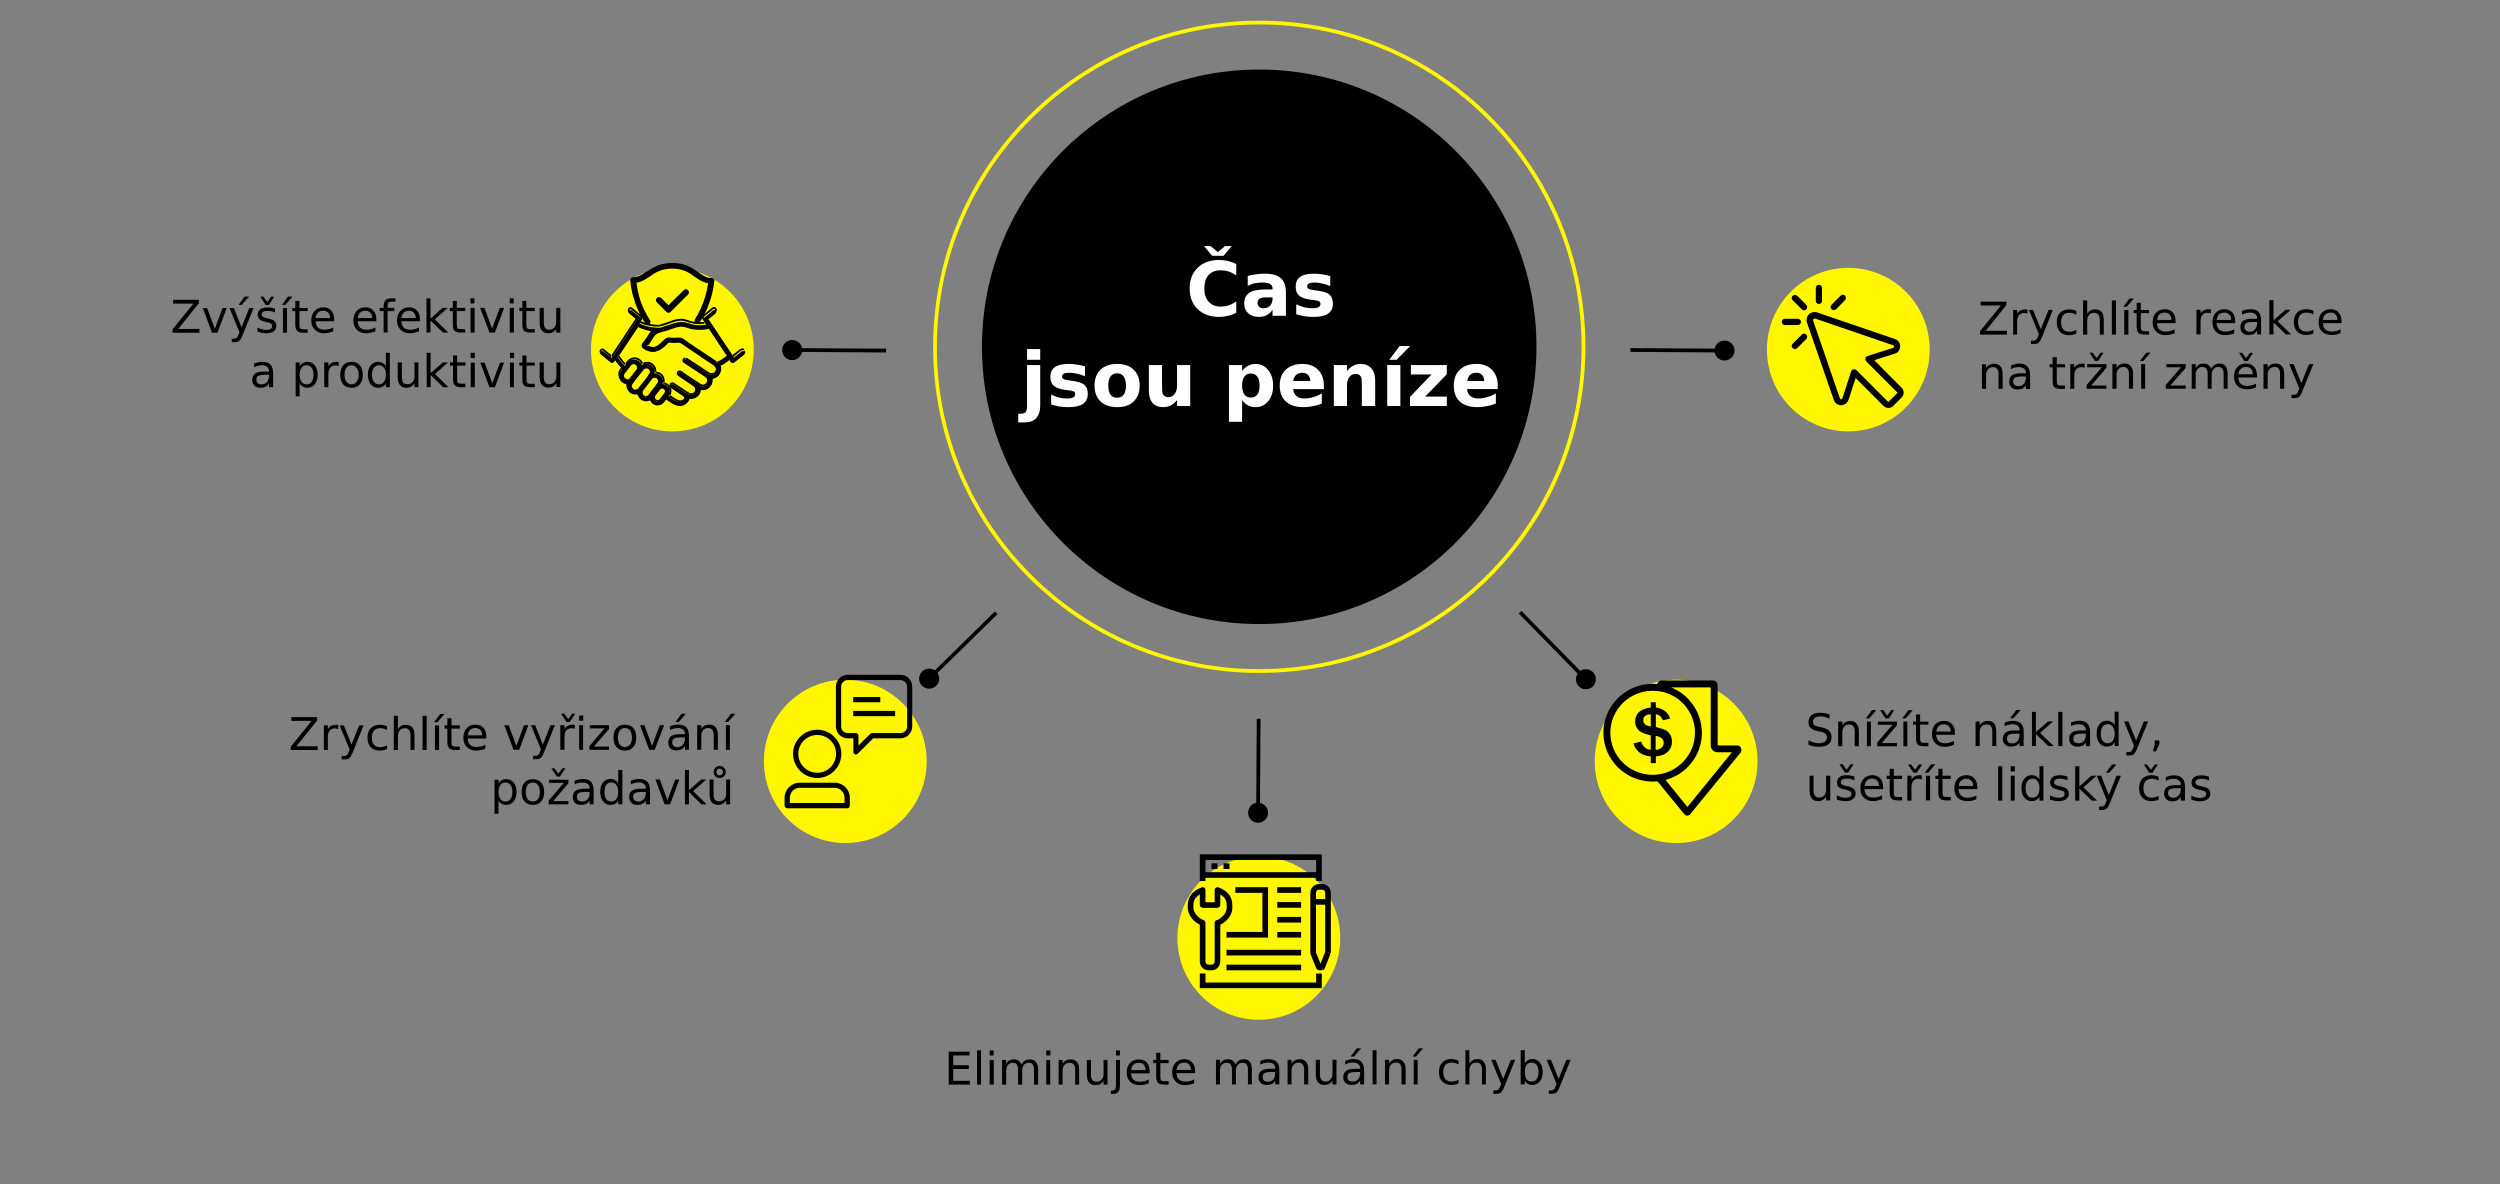 <svg version="1.2" xmlns="http://www.w3.org/2000/svg" viewBox="0 0 1330 630" width="1330" height="630"><rect x="0" y="0" width="1330" height="630" fill="#808080" stroke="none"/><defs><clipPath clipPathUnits="userSpaceOnUse" id="cp1"><path d="m669.94 358c-95.95 0-173.5-77.55-173.5-173.5 0-95.95 77.55-173.5 173.5-173.5 95.94 0 173.5 77.55 173.5 173.5 0 95.95-77.56 173.5-173.5 173.5z"/></clipPath></defs><style>.a{fill:#fff600}.b{fill:#fff}</style><g clip-path="url(#cp1)"><path class="a" d="m669.9 13c94.8 0 171.5 76.8 171.5 171.5h4c0-96.9-78.5-175.5-175.5-175.5zm-171.5 171.5c0-94.7 76.8-171.5 171.5-171.5v-4c-96.9 0-175.5 78.6-175.5 175.5zm171.5 171.5c-94.7 0-171.5-76.8-171.5-171.5h-4c0 96.9 78.6 175.5 175.5 175.5zm171.5-171.5c0 94.7-76.7 171.5-171.5 171.5v4c97 0 175.5-78.6 175.5-175.5z"/></g><path  d="m669.9 332c-81.5 0-147.5-65.9-147.5-147.5 0-81.6 66-147.5 147.5-147.5 81.6 0 147.5 65.9 147.5 147.5 0 81.6-65.9 147.5-147.5 147.5z"/><path  d="m471.4 185.5l-50-0.3v2l50 0.3zm-44.6 0.8c0-3-2.4-5.4-5.3-5.4-3 0-5.4 2.4-5.4 5.3 0 3 2.4 5.4 5.3 5.4 2.9 0 5.3-2.4 5.4-5.3z"/><path class="a" d="m357.7 229.5c-23.9 0-43.3-19.4-43.3-43.4 0-24.1 19.4-43.5 43.3-43.5 24 0 43.3 19.4 43.3 43.5 0 24-19.3 43.4-43.3 43.4z"/><path fill-rule="evenodd" d="m381.4 192.5q0 0-0.1-0.1l-0.6 0.9q0 0 0.1 0zm0.3 0.2q-0.2-0.1-0.4-0.3l-0.5 0.9q0.1 0.1 0.2 0.2zm4.9-3.5c-2.1 2-4.4 3-5.4 3.4l0.4 0.9c1.1-0.4 3.5-1.5 5.7-3.6zm3.9 1l-13.5-20.3-0.9 0.5 13.5 20.4zm-13.4-15.2q0 0 0.1 0l-0.3-1q0 0 0 0zm-0.1 0q0 0 0.1 0l-0.2-1q-0.1 0-0.1 0zm-4.6 0.5q2.4 0 4.6-0.5l-0.3-0.9q-2 0.4-4.3 0.4zm-6.8-1.1c2 0.8 4.4 1.1 6.8 1.1v-1c-2.3 0-4.6-0.3-6.5-1zm-3.1-0.6c0.9 0 1.9 0.2 3.1 0.6l0.3-1c-1.2-0.4-2.3-0.6-3.4-0.6zm-4.6 1c2-0.7 3.3-1 4.6-1v-1c-1.4 0-2.9 0.3-4.9 1zm-1.6 0.6q0.9-0.4 1.6-0.6l-0.3-0.9q-0.7 0.2-1.6 0.5zm0 0l-0.3-0.9h-0.1zm-4 1.2c1.3-0.3 2.7-0.8 4-1.2l-0.3-1c-1.3 0.5-2.7 0.9-3.9 1.3zm-0.4 0.1l0.4-0.1-0.3-1-0.4 0.1zm-3 1.3c0.8-0.7 1.8-0.9 3-1.3l-0.2-1c-1.2 0.4-2.4 0.7-3.4 1.5zm-1.9 2.5c0.7-1 1.3-2 1.9-2.5l-0.7-0.7c-0.7 0.6-1.4 1.7-2 2.7zm-0.7 1.1q0.3-0.5 0.7-1.1l-0.9-0.5q-0.3 0.5-0.7 1zm-1 1.5c0.3-0.4 0.6-0.8 1-1.5l-0.8-0.5c-0.4 0.6-0.7 1-1 1.4zm0 0l-0.8-0.6zm-0.9 1.2c0.4-0.6 0.6-0.9 0.9-1.2l-0.8-0.6c-0.3 0.3-0.5 0.7-0.9 1.2zm1.1-0.1q-0.7-0.3-1.3-0.6l-0.5 0.8q0.7 0.4 1.4 0.7zm1.8 0.4q-0.8 0-1.8-0.4l-0.4 1q1.1 0.4 2.2 0.4zm0.2 0q-0.1 0-0.2 0v1q0.1 0 0.3 0zm2.6-1c-1 0.7-1.9 1-2.6 1v1q1.5-0.1 3.1-1.1zm2.3-2c-0.9 0.9-1.6 1.5-2.3 2l0.6 0.8c0.7-0.5 1.5-1.2 2.4-2zm0.4-0.4q-0.2 0.2-0.4 0.4l0.7 0.7c0.1-0.2 0.3-0.3 0.4-0.5zm2-1.5c-0.9 0.4-1.5 1-2 1.5l0.8 0.7c0.4-0.5 0.9-1 1.5-1.2zm1.1-0.2q-0.6 0-1.1 0.2l0.3 0.9q0.4-0.1 0.8-0.1zm0.9 0.1c-0.2 0-0.6-0.1-0.9-0.1v1q0.4 0 0.8 0.1zm0 0l-0.1 1zm0.3 0q-0.2 0-0.3 0l-0.2 1q0.2 0 0.4 0zm1.5 0.1q-0.7 0-1.5-0.1l-0.1 1q0.8 0.1 1.6 0.1zm1.3-0.1q-0.6 0.1-1.3 0.1v1q0.7 0 1.4-0.1zm1 0c-0.5 0-0.8 0-1 0l0.1 1c0.1 0 0.5 0 0.9 0zm2.7 0.7q-0.4-0.4-1.1-0.6-0.7-0.1-1.6-0.1v1q0.8 0 1.4 0.1 0.5 0.1 0.7 0.3zm10.9 7.4c-2.2-1.5-4.9-3.2-7-4.7-2.1-1.4-3.7-2.5-3.9-2.7l-0.6 0.8c0.2 0.2 1.8 1.3 4 2.7 2.1 1.5 4.7 3.3 7 4.8zm0 0l-0.6 0.8zm6.9 4.6c-0.3-0.2-2.8-1.9-6.9-4.6l-0.5 0.8c4 2.8 6.5 4.4 6.8 4.6zm-44.5 14.6c-0.4-0.3-0.6-0.8-0.7-1.2l-1 0.1c0.1 0.7 0.5 1.4 1.1 1.8zm1 0.4q-0.6 0-1-0.4l-0.6 0.8q0.7 0.5 1.5 0.6zm0.1 0q0 0-0.1 0l-0.1 1q0.1 0 0.2 0zm1.5-0.7c-0.4 0.5-0.9 0.7-1.5 0.7v1c0.9 0 1.7-0.4 2.2-1.1zm3.7-4.6l-3.7 4.6 0.8 0.6 3.7-4.6zm1.4-1.9l-1.4 1.9 0.7 0.6 1.5-1.9zm0.1-0.2q0 0.1-0.1 0.2l0.8 0.6q0-0.1 0.1-0.1zm0 0l0.7 0.7zm0-0.1q0 0.1 0 0.1l0.8 0.6q0 0 0 0zm0.7-0.9l-0.7 0.9 0.8 0.6 0.7-0.9zm0.4-1.3c0 0.4-0.1 0.9-0.4 1.3l0.8 0.6c0.5-0.6 0.6-1.3 0.6-2.1zm-0.7-1.2c0.3 0.3 0.6 0.8 0.7 1.2l0.9-0.1c-0.1-0.7-0.4-1.4-1-1.8zm-1.1-0.4q0.6 0 1.1 0.4l0.6-0.8c-0.5-0.4-1.1-0.6-1.7-0.6zm-1.5 0.7c0.4-0.5 0.9-0.7 1.5-0.7v-1c-0.9 0-1.7 0.4-2.2 1.1zm-1.5 1.8l1.4-1.8-0.7-0.6-1.4 1.8zm0-0.1l-0.9-0.5zm-3.4 4.4l3.4-4.4-0.8-0.6-3.4 4.4zm-0.1 0.1q0.1 0 0.1-0.1l-0.8-0.6q0 0 0 0zm0 0q0 0.1 0 0.1 0 0 0 0 0-0.1 0-0.1l-0.8-0.6q0 0 0 0 0 0 0 0 0 0 0 0zm-1 1.4l1-1.4-0.8-0.6-1 1.3zm-0.4 1.4c0-0.5 0.1-1 0.4-1.4l-0.8-0.6c-0.5 0.6-0.7 1.4-0.6 2.1zm-2.4-3.9q0 0-0.1 0l-0.1 1q0.1 0 0.2 0zm1.4-0.7c-0.3 0.5-0.8 0.7-1.4 0.7v1c0.9 0 1.7-0.4 2.2-1zm3.5-4.5l-3.5 4.5 0.8 0.6 3.5-4.5zm0.3-1.3c0.1 0.5 0 0.9-0.3 1.3l0.8 0.6c0.4-0.6 0.6-1.3 0.5-2zm-0.7-1.2c0.4 0.3 0.6 0.7 0.7 1.2l1-0.2c-0.1-0.7-0.5-1.4-1.1-1.8zm-1.1-0.4q0.6 0 1.1 0.4l0.6-0.8c-0.5-0.4-1-0.6-1.7-0.6v1zm-1.4 0.7c0.3-0.4 0.9-0.7 1.4-0.7v-1c-0.8 0-1.7 0.4-2.2 1.1zm-3.4 4.4l3.4-4.4-0.8-0.6-3.4 4.4zm-0.4 1.3c0-0.5 0.1-0.9 0.4-1.3l-0.8-0.6c-0.5 0.6-0.7 1.3-0.6 2.1zm0.7 1.1c-0.4-0.2-0.6-0.7-0.7-1.1l-1 0.1c0.1 0.7 0.5 1.4 1.1 1.8zm1 0.4q-0.5 0-1-0.4l-0.6 0.8c0.4 0.4 1 0.6 1.5 0.6zm11.4 8.4c-0.3 0.4-0.8 0.7-1.4 0.7v1c0.9 0 1.7-0.4 2.2-1.1zm1.6-2.1l-1.6 2.1 0.8 0.6 1.6-2.1zm2-2.5l-2 2.5 0.8 0.6 2-2.5zm0.1-0.2q-0.1 0.1-0.1 0.2l0.7 0.6q0.1-0.1 0.1-0.1zm0 0l0.8 0.7zm0-0.1q0 0 0 0.1l0.7 0.6q0 0 0 0zm1-1.3l-1 1.3 0.8 0.6 1-1.3zm0.4-1.3c0 0.5-0.1 0.9-0.4 1.3l0.8 0.6c0.5-0.6 0.7-1.3 0.6-2zm-0.7-1.2c0.4 0.3 0.6 0.7 0.7 1.2l1-0.2c-0.1-0.7-0.5-1.4-1.1-1.8zm-1.1-0.4q0.6 0 1.1 0.4l0.6-0.8c-0.5-0.4-1.1-0.6-1.7-0.6zm-1.3 0.6c0.3-0.4 0.8-0.6 1.3-0.6v-1c-0.8 0-1.6 0.3-2.1 0.9zm-1.6 2.1l1.6-2.1-0.8-0.6-1.6 2.1zm-3.2 4.1l3.2-4.1-0.8-0.7-3.2 4.2zm-0.3 1.4c-0.1-0.5 0-1 0.3-1.4l-0.8-0.6c-0.4 0.6-0.6 1.4-0.5 2.1zm0.7 1.2c-0.4-0.3-0.7-0.7-0.7-1.2l-1 0.1c0.1 0.8 0.5 1.4 1.1 1.9zm0.9 0.3q-0.5 0-1-0.3l-0.6 0.8q0.7 0.5 1.5 0.5zm0.2 0.1q-0.1 0-0.1-0.1l-0.1 1q0.1 0.1 0.2 0.1zm6.1 2.2q0 0-0.1 0v1q0 0 0.1 0zm1.2-0.6c-0.3 0.4-0.7 0.6-1.2 0.6v1c0.8 0 1.5-0.4 2-1zm2.4-3.1l-2.4 3.1 0.8 0.6 2.4-3.1zm0.4-1.2c0 0.4-0.1 0.8-0.4 1.2l0.8 0.6c0.4-0.5 0.6-1.2 0.6-1.9zm-0.6-1c0.3 0.2 0.5 0.6 0.6 1l1-0.1c-0.1-0.7-0.5-1.3-1-1.7zm-0.9-0.3q0.5 0 0.9 0.3l0.6-0.8c-0.4-0.3-1-0.5-1.5-0.5zm-1.1 0.4c0.3-0.3 0.6-0.4 1.1-0.4v-1c-0.7 0-1.4 0.2-1.9 0.7zm-2 2.7l2.1-2.7-0.8-0.6-2.1 2.7zm-0.5 0.6l0.5-0.6-0.8-0.6-0.5 0.6zm-0.3 1.1c0-0.4 0.1-0.8 0.3-1.1l-0.7-0.6c-0.5 0.5-0.7 1.2-0.6 1.9zm0.6 1c-0.3-0.3-0.5-0.6-0.6-1l-1 0.1c0.1 0.6 0.4 1.2 1 1.7zm0.8 0.3q-0.5 0-0.8-0.3l-0.7 0.7q0.6 0.5 1.4 0.6zm15.8-22.3q-0.4-0.2-0.8-0.2v1q0.1 0 0.2 0.1zm11.8 7.7l-11.8-7.7-0.5 0.8 11.7 7.8zm1.2 0.3q-0.6 0-1.2-0.3l-0.5 0.8c0.5 0.3 1.1 0.5 1.7 0.5 0 0 0-1 0-1zm1.9-1c-0.4 0.7-1.1 1-1.9 1v1c1.1 0 2.1-0.5 2.7-1.4zm0.3-1.7c0.2 0.6 0 1.2-0.3 1.7l0.8 0.5c0.5-0.7 0.7-1.5 0.5-2.4zm-0.9-1.4c0.5 0.4 0.8 0.9 0.9 1.4l1-0.2c-0.2-0.8-0.7-1.5-1.4-2zm-0.1-0.1q0.1 0.1 0.1 0.1l0.6-0.8q0 0-0.1 0zm0-0.1q0 0 0 0.1l0.7-0.8q0 0 0 0-0.1 0-0.1 0zm-6.5-4.4c3.2 2.1 6.2 4.1 6.6 4.4l0.6-0.8c-0.4-0.3-3.4-2.3-6.6-4.5zm-0.2-0.1l0.2 0.1 0.6-0.8-0.2-0.1zm-11.2-7.6c0.5 0.4 3.8 2.6 11.2 7.6l0.5-0.9c-7.4-4.9-10.6-7.1-11.1-7.5zm-0.9 0q0.5 0 0.8 0 0.3 0.1 0.3 0.1l0.3-1c-0.1 0-0.3 0-0.5-0.1q-0.4 0-0.9 0zm-0.7 0q0.3 0 0.7 0v-1q-0.4 0-0.7 0zm-1.6 0.1q0.8 0 1.6-0.1l-0.1-1q-0.7 0.1-1.5 0.1zm-1.8-0.1q0.9 0.1 1.8 0.1v-1q-0.8 0-1.7-0.1zm-0.4 0q0.2 0 0.4 0l0.1-1q-0.2 0-0.4 0zm0 0l0.1-1zm-0.5 0q0.2 0 0.5 0l0.2-1q-0.3 0-0.7 0zm-0.1 0q0 0 0.1-0.1v-1q-0.2 0-0.4 0.1zm-0.7 0.6q0.2-0.2 0.4-0.4 0.2-0.2 0.3-0.2l-0.3-0.9c-0.3 0-0.5 0.2-0.7 0.4q-0.2 0.2-0.4 0.5zm0 0l-0.8-0.7zm-0.5 0.6q0.3-0.3 0.5-0.6l-0.7-0.7q-0.3 0.3-0.5 0.5zm-2.7 2.3c0.9-0.6 1.7-1.3 2.7-2.3l-0.7-0.7c-1 1-1.8 1.6-2.6 2.2zm-4.1 1.5c1.4-0.1 2.7-0.6 4.1-1.5l-0.5-0.9c-1.3 0.9-2.5 1.3-3.7 1.4zm-0.3 0q0.2 0 0.3 0v-1q-0.2 0-0.3 0v1zm-3-0.6q1.5 0.6 3 0.6v-1q-1.3 0-2.7-0.6zm-1.9-1q0.9 0.6 1.9 1l0.4-0.9q-0.9-0.4-1.7-0.9zm-1.3-1.5c0 0.3 0.1 0.5 0.4 0.7 0.2 0.3 0.5 0.5 0.9 0.8l0.6-0.8c-0.5-0.3-0.7-0.5-0.8-0.6-0.1-0.1-0.1-0.2-0.1-0.3zm0.2-1.2c-0.2 0.4-0.3 0.8-0.2 1.2l0.9-0.2q0-0.2 0.1-0.4zm1.6-2.1c-0.4 0.5-0.8 1-1.6 2.1l0.8 0.6c0.8-1.1 1.2-1.6 1.6-2.1zm0 0l0.8 0.6zm0.9-1.3c-0.4 0.5-0.6 0.9-0.9 1.3l0.8 0.6c0.3-0.4 0.5-0.8 0.9-1.3zm0.7-1.1q-0.3 0.6-0.7 1.1l0.9 0.5q0.3-0.5 0.6-1zm0 0l0.9 0.5zm2.3-3.1c-0.9 0.9-1.6 2-2.3 3.1l0.8 0.5c0.7-1.1 1.4-2.1 2.2-2.8zm-7.9-1.7c2.4 1.5 5.7 2.2 8.1 2.5l0.2-0.9c-2.5-0.4-5.5-1-7.8-2.5zm-9.9 15.8l10.6-15.9-0.8-0.6-10.6 16zm3.9 4.4c-1-0.9-2.5-2.6-3.9-4.9l-0.8 0.5c1.4 2.4 3 4.2 4 5.1zm0.5-1.7l-1.3 1.7 0.8 0.6 1.3-1.7zm3.9-1.9c-1.5 0-2.9 0.7-3.9 1.9l0.8 0.6c0.8-0.9 1.9-1.5 3.1-1.5zm3 1.1c-0.9-0.7-1.9-1.1-3-1.1v1c0.8 0 1.7 0.3 2.3 0.8zm1.7 2.4c-0.3-0.9-0.9-1.7-1.7-2.4l-0.6 0.8c0.7 0.5 1.1 1.2 1.4 1.9zm2-1.1c-1 0-2 0.3-2.8 0.9l0.6 0.8c0.6-0.5 1.4-0.7 2.2-0.7zm3 1c-0.9-0.7-1.9-1-3-1v1c0.9 0 1.7 0.3 2.4 0.8zm1.8 3.2c-0.1-1.3-0.8-2.4-1.8-3.2l-0.6 0.8c0.8 0.6 1.3 1.5 1.4 2.5zm0 1.5q0.1-0.7 0-1.5l-0.9 0.2q0 0.6-0.1 1.1zm-0.3-0.5q-0.1 0-0.2 0l0.1 1q0 0 0.1 0zm2.9 1c-0.8-0.7-1.8-1-2.9-1v1c0.8 0 1.7 0.2 2.3 0.8zm1.9 3.2c-0.2-1.3-0.8-2.5-1.9-3.2l-0.6 0.7c0.8 0.7 1.4 1.6 1.5 2.6zm-0.2 2.1q0.3-1 0.2-2.1l-1 0.1q0.1 0.9-0.1 1.7zm2.1 0.4c-0.8-0.6-1.7-1-2.6-1l-0.1 1c0.8 0 1.5 0.3 2 0.7zm1.7 3.1c-0.1-1.2-0.7-2.3-1.6-3.1l-0.7 0.8c0.8 0.6 1.2 1.5 1.4 2.4zm-0.8 3.1c0.6-0.9 0.9-2 0.8-3.1l-1 0.1c0.1 0.9-0.2 1.8-0.6 2.5zm-0.1-0.6q0-0.1-0.1-0.1l-0.6 0.8q0.1 0 0.1 0.1zm5.8 3c-0.8 0-1.7-0.4-2.7-0.9-1-0.6-2-1.4-3.1-2.1l-0.6 0.8c1.1 0.7 2.1 1.5 3.2 2.1 1.1 0.6 2.1 1.1 3.2 1.1v-1q0 0 0 0zm1.8-0.9c-0.5 0.6-1.1 0.9-1.8 0.9v1q1.5 0 2.6-1.2zm0.2-0.6c0 0.2-0.1 0.4-0.2 0.6l0.7 0.6q0.5-0.5 0.5-1.3zm-0.6-0.9q0.1 0.1 0.3 0.4 0.2 0.3 0.3 0.5l0.9-0.1c0-0.4-0.1-0.7-0.3-1-0.2-0.2-0.4-0.5-0.6-0.7zm-6.4-4.2l6.4 4.3 0.5-0.9-6.3-4.2zm-0.1 0l0.6-0.8zm-0.5-0.5q0.1 0.1 0.2 0.2 0.1 0.1 0.3 0.3l0.6-0.9q-0.2-0.1-0.3-0.1 0-0.1 0-0.1zm-0.3-1.1q0 0.6 0.3 1.1l0.8-0.6q-0.1-0.2-0.1-0.3zm0 0q0 0 0 0 0 0 0 0 0 0 0-0.1l1 0.2q0-0.1 0-0.1 0 0 0 0 0 0 0 0zm0-0.1q0 0.1 0 0.1l1 0.1q0 0 0 0zm0-0.1v0.1l1 0.1zm0 0l1 0.2zm0-0.1q0 0.1 0 0.1l0.9 0.3zm0 0l1 0.2zm0.1-0.2q-0.1 0.2-0.1 0.2l1 0.3q0-0.1 0-0.1zm0.1-0.3q0 0.2-0.1 0.3l0.9 0.4q0-0.1 0.1-0.1zm0.1-0.1q-0.1 0-0.1 0.1l0.8 0.5q0 0 0 0 0 0 0 0zm0 0l0.8 0.7v-0.1zm1.2-0.5c-0.5 0-0.9 0.2-1.2 0.5l0.8 0.7q0.1-0.2 0.4-0.2zm0.8 0.2q-0.4-0.2-0.8-0.2v1q0.1 0 0.3 0.1zm6.5 4.3l-6.5-4.3-0.6 0.8 6.5 4.3zm1.5 1q0 0 0 0 0 0 0 0 0 0 0 0 0-0.1 0-0.1-0.1 0-0.2-0.1-0.2-0.1-0.5-0.3c-0.4-0.2-0.7-0.4-0.8-0.5l-0.5 0.9c0.1 0 1.5 0.9 1.5 0.9zm0 0l-0.5 0.9zm1.2 0.3c-0.6 0-1-0.2-1.2-0.3l-0.6 0.8c0.5 0.3 1.1 0.5 1.8 0.5zm0 0v1zm1.8-0.9c-0.3 0.5-1 0.9-1.8 0.9v1c1.1 0 2.1-0.5 2.7-1.4zm0.3-1.6c0.1 0.6 0 1.1-0.3 1.6l0.8 0.6c0.5-0.7 0.6-1.6 0.5-2.4zm-1-1.4c0.5 0.4 0.9 0.9 1 1.4l0.9-0.2c-0.1-0.8-0.6-1.5-1.3-2zm-5.2-3.5l5.2 3.5 0.6-0.8-5.3-3.5zm-2.5-1.8l2.5 1.8 0.6-0.9-2.6-1.7zm-0.1 0q0.1 0 0.1 0l0.6-0.8q0 0 0 0zm-0.3-0.2l0.3 0.2 0.6-0.8-0.3-0.2zm-0.4-2.1c-0.5 0.7-0.3 1.6 0.4 2.1l0.5-0.8c-0.2-0.2-0.3-0.5-0.1-0.8zm1.3-0.6c-0.5 0-1 0.2-1.3 0.6l0.8 0.6q0.2-0.2 0.5-0.2zm0.8 0.2q-0.4-0.2-0.8-0.2v1q0.1 0 0.3 0zm3 2.1l-3-2.1-0.6 0.9 3 2zm7.3 4.8l-7.3-4.8-0.5 0.8 7.2 4.9zm1.3 0.4q-0.7-0.1-1.3-0.4l-0.5 0.8c0.5 0.4 1.1 0.6 1.8 0.6zm1.8-1c-0.4 0.6-1.1 1-1.8 1v1c1 0 2-0.6 2.6-1.5zm-0.6-3.1c1.1 0.7 1.3 2.1 0.6 3.1l0.9 0.6c0.9-1.5 0.6-3.5-0.9-4.5zm-0.3-0.2l0.3 0.2 0.6-0.8-0.4-0.3zm-7.6-5l7.6 5 0.6-0.8-7.6-5zm-0.1-0.1q0 0 0.1 0.1l0.5-0.9q0 0 0 0zm-3.4-2.2l3.5 2.3 0.5-0.9-3.4-2.3zm-0.7-0.9c0.1 0.4 0.3 0.7 0.7 0.9l0.5-0.8q-0.1-0.1-0.2-0.3zm0.2-1.2c-0.2 0.4-0.3 0.8-0.2 1.2l1-0.2q0-0.2 0.1-0.4zm1.2-0.7c-0.5 0-0.9 0.3-1.2 0.7l0.8 0.5q0.2-0.2 0.4-0.2zm32-2.6c0-0.4-0.1-0.8-0.4-1.1l-0.7 0.6q0.1 0.2 0.1 0.4zm-0.6 1c0.3-0.2 0.5-0.6 0.6-1l-1-0.1q0 0.2-0.2 0.4zm-5.2 4.1l5.2-4.1-0.6-0.8-5.3 4.2zm-0.9 0.3c0.3 0 0.7-0.1 0.9-0.3l-0.6-0.8q-0.1 0.1-0.3 0.1zm-0.3 0q0.2 0 0.3 0v-1q-0.1 0-0.1 0zm-1-0.7c0.2 0.4 0.6 0.6 1 0.7l0.2-1q-0.3 0-0.4-0.2zm-0.8-1.3l0.8 1.3 0.8-0.6-0.8-1.3zm-4.8 3.7c1.3-0.5 3.4-1.7 5.5-3.6l-0.6-0.7c-2 1.8-4.1 2.9-5.3 3.4zm-0.1 4.4c1-1.5 1.2-3.4 0.4-5.1l-0.9 0.4c0.6 1.4 0.5 3-0.3 4.2zm-4.3 2.3c1.7 0 3.3-0.9 4.3-2.3l-0.9-0.6c-0.7 1.2-2 1.9-3.4 1.9zm-0.2 3.7c0.8-1.3 1.1-2.8 0.7-4.3l-1 0.3c0.3 1.2 0.1 2.4-0.6 3.5zm-4.4 2.3c1.8 0 3.4-0.9 4.4-2.3l-0.8-0.6c-0.8 1.2-2.1 1.9-3.6 1.9zm-1.7-0.3q0.9 0.3 1.7 0.3v-1q-0.6 0-1.4-0.2zm-0.1 2.7c0.6-1 0.9-2.1 0.8-3.3l-1 0.1c0.1 0.9-0.2 1.8-0.7 2.6zm-4.4 2.2c1.9 0 3.5-0.8 4.4-2.2l-0.8-0.6c-0.8 1.2-2 1.8-3.6 1.8zm-0.1 0h0.1v-1h-0.1zm-1.2-0.1c0.4 0.1 0.8 0.1 1.2 0.1v-1q-0.6 0-1 0zm-0.4 1.9c0.6-0.6 1-1.5 1-2.4h-1c0 0.6-0.3 1.3-0.7 1.8zm-4.1 1.9c1.6 0 2.9-0.7 4.1-1.9l-0.8-0.7q-1.4 1.6-3.3 1.6zm0 0v-1zm-4.3-1.4c1.6 0.9 3 1.4 4.3 1.4v-1c-1.1 0-2.3-0.4-3.8-1.2zm-3.4-2.4c1 0.7 2.1 1.7 3.4 2.4l0.5-0.9c-1.2-0.7-2.3-1.5-3.3-2.3zm-0.1 0q0.1 0 0.1 0 0 0 0 0 0 0 0 0 0 0 0 0c0 0 0 0 0.3-0.3 0.3-0.4 0.3-0.4 0.3-0.4q0 0 0 0 0 0 0-0.1 0 0 0 0 0 0-0.1 0zm-0.6 1.7l1.3-1.8-0.7-0.6-1.4 1.8zm-3.6 1.7c1.4 0 2.7-0.6 3.6-1.7l-0.8-0.7c-0.7 0.9-1.7 1.4-2.8 1.4zm-0.3 0q0.1 0 0.3 0v-1q-0.1 0-0.3 0zm-2.5-1c0.7 0.6 1.6 0.9 2.5 1l0.1-1c-0.7-0.1-1.4-0.3-2-0.8zm-1.5-2.2c0.3 0.9 0.8 1.6 1.5 2.2l0.6-0.8q-0.8-0.7-1.1-1.7zm-1.8 1c0.9 0 1.7-0.2 2.5-0.7l-0.5-0.9q-0.9 0.6-2 0.6zm-0.4 0q0.2 0 0.4 0v-1q-0.1 0-0.3 0zm-2.6-1c0.8 0.6 1.7 0.9 2.6 1l0.1-1c-0.8-0.1-1.5-0.3-2.1-0.8zm-1.9-3.2c0.2 1.3 0.9 2.4 1.9 3.2l0.6-0.8c-0.8-0.6-1.3-1.5-1.5-2.6zm0 0q0 0 0 0l1-0.1q0 0 0 0zm-0.8 0.7q0.7 0 1.5-0.3l-0.3-0.9q-0.6 0.2-1.2 0.2zm-0.4-0.1q0.2 0.1 0.4 0.1v-1q-0.2 0-0.3-0.1zm-2.6-1c0.7 0.6 1.7 1 2.6 1l0.1-1c-0.8 0-1.5-0.3-2.1-0.7zm-1.9-3.3c0.2 1.3 0.9 2.5 1.9 3.3l0.6-0.8c-0.8-0.7-1.3-1.6-1.5-2.6zm0.1-1.9q-0.2 1-0.1 1.9l1-0.1q-0.1-0.8 0.1-1.5zm0.2 0.6q0.1 0 0.3 0v-1q-0.1 0-0.2 0zm-2.7-1c0.8 0.6 1.7 0.9 2.7 1v-1c-0.7 0-1.4-0.3-2.1-0.8zm-1.8-3.2c0.2 1.3 0.8 2.4 1.8 3.2l0.7-0.8c-0.9-0.6-1.4-1.5-1.5-2.5zm1-3.6c-0.8 1-1.2 2.3-1 3.6l1-0.2c-0.2-1 0.1-2 0.7-2.8zm0.9-1.1l-0.9 1.1 0.8 0.6 0.9-1.1zm-4-4.2c1.5 2.4 3.1 4 4 4.9l0.7-0.7c-0.9-0.9-2.4-2.5-3.8-4.7zm0.1 1.1l0.7-1.1-0.8-0.5-0.7 1zm-1.1 0.7c0.5-0.1 0.8-0.3 1.1-0.7l-0.9-0.5q-0.1 0.1-0.3 0.2zm-0.2 0q0.1 0 0.2 0l-0.2-1q0 0 0 0zm-1-0.3c0.3 0.2 0.6 0.3 1 0.3v-1q-0.2 0-0.4-0.1zm-5.2-4.2l5.2 4.2 0.6-0.8-5.2-4.2zm-0.5-1c0 0.4 0.2 0.8 0.5 1l0.7-0.7q-0.2-0.2-0.2-0.4zm0.3-1.1c-0.3 0.3-0.4 0.7-0.3 1.1l1-0.1q-0.1-0.2 0.1-0.4zm1.2-0.6c-0.5 0-0.9 0.2-1.2 0.6l0.7 0.6q0.2-0.2 0.5-0.2zm0.9 0.4q-0.4-0.4-0.9-0.4v1q0.1 0 0.3 0.1zm4.3 3.5l-4.3-3.5-0.6 0.8 4.3 3.5zm12.8-20.3l-13.5 20.4 0.8 0.6 13.5-20.4zm-4-2.7l4.1 3.4 0.6-0.8-4.1-3.4zm-0.5-1.1c0 0.5 0.2 0.8 0.5 1.1l0.7-0.8q-0.2-0.1-0.2-0.3zm0.3-1.2c-0.2 0.3-0.4 0.7-0.3 1.2l1-0.1q0-0.3 0.1-0.4zm1.2-0.6c-0.5 0-0.9 0.2-1.2 0.6l0.8 0.6q0.1-0.2 0.4-0.2zm0.9 0.4c-0.2-0.3-0.6-0.4-0.9-0.4v1q0.2 0 0.3 0.1zm4.8 4l-4.8-4-0.6 0.8 4.8 4zm0.3 2c0.4-0.6 0.3-1.5-0.3-2l-0.6 0.8c0.2 0.1 0.2 0.4 0.1 0.7zm-1 1.4l1-1.4-0.9-0.6-0.9 1.5zm10 1.6c-0.4 0-2.1 0-4.2-0.3-2-0.4-4.3-1-6-2l-0.5 0.8c1.8 1.2 4.3 1.8 6.4 2.1 2.1 0.4 3.8 0.4 4.3 0.4zm0.4-0.1q-0.3 0.1-0.6 0.2l0.3 0.9q0.2-0.1 0.5-0.1zm0.4-0.1l-0.4 0.1 0.3 0.9 0.4-0.1zm3.8-1.2c-1.3 0.5-2.7 0.9-3.8 1.2l0.2 1c1.2-0.3 2.6-0.8 3.9-1.2zm1.7-0.6c-0.6 0.2-1.1 0.4-1.7 0.6l0.3 0.9q0.9-0.3 1.7-0.5zm5.5-1.2c-1.9 0-3.7 0.5-5.5 1.2l0.3 0.9c1.9-0.6 3.5-1.1 5.2-1.1zm4.1 0.8c-1.5-0.5-2.8-0.8-4.1-0.8v1c1.2 0 2.4 0.3 3.8 0.7zm5.8 1c-2.1 0-4.1-0.3-5.8-0.9l-0.4 0.9c1.8 0.6 4 1 6.2 1zm3.3-0.3q-1.5 0.3-3.3 0.3v1q1.8 0 3.5-0.3zm-1.8-1.4l1.5 2.1 0.8-0.5-1.4-2.2zm0.3-2c-0.7 0.5-0.8 1.4-0.3 2l0.8-0.5c-0.2-0.3-0.1-0.6 0.1-0.7zm4.8-4l-4.8 4 0.6 0.7 4.8-3.9zm1-0.4c-0.3 0-0.7 0.1-1 0.4l0.7 0.7q0.1-0.1 0.3-0.1zm1.2 0.6c-0.3-0.4-0.7-0.6-1.2-0.6v1q0.3 0 0.4 0.2zm-0.2 2.1c0.7-0.5 0.8-1.5 0.2-2.1l-0.7 0.6c0.1 0.3 0.1 0.6-0.1 0.8zm-4.1 3.4l4.1-3.4-0.6-0.8-4.2 3.4zm-0.3 4.3l10 15 0.8-0.5-9.9-15.1zm17.5 11.9l-4.4 3.4 0.7 0.8 4.3-3.5zm1-0.3c-0.4 0-0.7 0.1-1 0.4l0.6 0.7q0.2-0.1 0.4-0.1zm1.2 0.6c-0.3-0.4-0.8-0.6-1.2-0.6v1q0.2 0 0.4 0.2zm-15.1 6l-0.4 0.4h0.1zm0.3 0.2l-0.3 0.4 0.2 0.2 0.3-0.1zm5.5-3.5l0.3 0.3 0.4-0.2-0.3-0.4zm-9.9-15l0.4-0.3-0.2-0.3-0.3 0.1zm-0.1 0l0.1 0.5zm-0.1 0l-0.1-0.5zm-11.1-0.6l0.1-0.5zm-8 0.4l0.2 0.5zm-1.6 0.5l-0.2-0.4zm0 0l0.2 0.4zm-4 1.3l0.1 0.5zm-0.4 0.1l0.2 0.5zm-3.3 1.3l-0.3-0.3zm-1.9 2.6l-0.4-0.3zm-0.8 1.1l0.5 0.3zm-1.1 1.4l-0.4-0.3zm0 0l0.4 0.3zm-0.9 1.2l-0.4-0.3-0.3 0.4 0.5 0.3zm1.2 0.7l-0.1 0.5zm2.2 0.4v-0.5zm2.8-1.1l0.3 0.4zm2.4-1.9l-0.4-0.4zm0.4-0.4l-0.4-0.4zm1.8-1.3l0.2 0.5zm1.7-0.1v0.5zm0 0l-0.1 0.5zm0.4 0l-0.1 0.5zm2.9 0v0.5zm3.4 0.6l-0.3 0.3v0.1zm11 7.4l0.3-0.4zm0 0l-0.3 0.4zm6.9 4.6l0.3-0.4zm-44.5 14.5l-0.3 0.4zm1.2 0.5l0.1-0.5zm1.9-0.9l-0.3-0.3h-0.1zm3.7-4.7l0.4 0.4zm1.4-2l0.4 0.3zm0.1-0.1l-0.3-0.3zm0 0l0.3 0.3zm0.1 0l0.3 0.3h0.1zm0.7-0.9l0.4 0.3zm0.4-1.7h-0.5zm-0.8-1.5l-0.4 0.4zm-3.2 0.4l0.4 0.3zm-1.4 1.8l-0.4-0.3v0.1zm0 0l0.4 0.3zm-3.4 4.4l0.4 0.3zm-0.1 0l0.4 0.4zm0 0l-0.4-0.3zm-1.1 1.3l-0.4-0.3zm-0.4 1.7h0.5zm-1.9-3.5v-0.5zm1.8-0.9l0.4 0.3zm3.4-4.4l0.4 0.3zm0.5-1.7h-0.5zm-0.9-1.5l0.3-0.4zm-3.2 0.4l0.4 0.3zm-3.4 4.5l-0.4-0.3zm-0.5 1.7l0.5-0.1zm0.9 1.5l-0.3 0.4zm1.2 0.5v0.5zm11.8 8.2l0.4 0.3zm1.6-2.1l0.4 0.3zm2-2.6l-0.4-0.3zm0.1-0.1l0.3 0.4zm0.1 0l-0.4-0.4zm0 0l0.4 0.3zm1-1.3l0.4 0.3zm0.5-1.7h-0.5zm-0.9-1.5l-0.3 0.4zm-3.1 0.3l-0.4-0.3zm-1.6 2l-0.4-0.3zm-3.2 4.2l0.4 0.3zm-0.5 1.7h0.5zm0.9 1.5l-0.3 0.4zm1.2 0.5l0.1-0.5h-0.1zm8 1.4l0.4 0.3zm2.4-3.1l-0.4-0.3zm0.4-1.6l-0.5 0.1zm-0.7-1.4l-0.3 0.4zm-2.8 0.2l-0.3-0.4v0.1h-0.1zm-2.1 2.7l-0.4-0.3zm-0.4 0.6l0.4 0.3zm-0.5 1.5h0.5zm0.8 1.3l0.3-0.4zm1.1 0.5v0.5zm15.5-22.4l-0.2 0.4zm11.7 7.8l-0.3 0.4zm3.8-0.7l-0.5-0.3zm0.4-2l-0.5 0.1zm-1.1-1.7l0.3-0.5zm-0.1 0l0.3-0.4zm0 0l0.3-0.4zm-6.6-4.5l0.3-0.4zm-0.2-0.1l-0.3 0.4zm-11.1-7.6l0.3-0.4h-0.1zm-2-0.1v-0.5zm-3.3 0v0.5zm-0.4-0.1l0.1-0.5zm0 0v-0.5zm-0.8 0l0.1 0.5zm-0.9 0.8l0.4 0.3zm0 0l-0.4-0.3zm-0.5 0.5l0.4 0.4zm-2.7 2.2l-0.3-0.5zm-3.9 1.5l0.1 0.5zm-3.2-0.6l-0.2 0.5zm-1.8-1l-0.3 0.4zm-1.1-1.2l0.5-0.1zm0.2-0.8l-0.4-0.2zm1.5-2.2l0.4 0.3zm0 0l0.4 0.3zm0.9-1.3l-0.4-0.2zm0.7-1.1l0.4 0.3zm0 0l-0.4-0.3zm2.2-2.9l0.4 0.4 0.8-0.8-1.1-0.1zm-8-2.5l0.3-0.4-0.4-0.3-0.3 0.4zm-10.5 16l-0.5-0.3-0.1 0.2 0.1 0.3zm3.9 5l-0.3 0.4 0.4 0.4 0.3-0.5zm1.4-1.7l0.4 0.3zm6.1-0.8l0.3-0.4zm1.5 2.2l-0.5 0.1 0.2 0.7 0.6-0.4zm5.2 0.1l0.3-0.4zm1.6 2.9l0.5-0.1zm0 1.4l-0.5-0.1-0.1 0.6h0.6zm2.8 0.9l0.3-0.4zm1.7 2.8h0.5zm-0.2 1.9l-0.4-0.2-0.2 0.6 0.6 0.1zm2.3 0.9l-0.3 0.4zm1.5 2.7h0.5zm-0.7 2.7l-0.4-0.2-0.3 0.3 0.4 0.3zm0.1 0.1l-0.3 0.4zm6 3.1v-0.5zm2.3-1l0.3 0.3zm0.3-0.9l0.5-0.1zm-0.8-1.3l0.3-0.4zm-6.4-4.2l-0.2 0.4zm0 0l-0.3 0.4zm-0.5-0.4l-0.4 0.3zm-0.2-0.7l-0.5-0.1zm0 0h-0.5zm0-0.1l-0.4-0.1zm0 0l-0.5-0.1zm0 0l-0.5-0.1zm0 0l0.5 0.1zm0 0l0.5 0.1zm0-0.1l0.5 0.2zm0.1-0.2l0.4 0.2zm0 0l0.4 0.3zm0 0l0.4 0.3zm1.4-0.2l-0.3 0.4zm6.5 4.3l-0.2 0.5zm1.5 0.9l0.2-0.4zm0 0l0.3-0.4v-0.1zm3.7-0.7l0.5 0.3zm0.4-2l-0.5 0.1zm-1.2-1.7l0.3-0.4zm-5.2-3.5l0.3-0.4zm-2.6-1.8l0.2-0.4zm0 0l0.3-0.4zm-0.3-0.2l0.3-0.4zm-0.3-1.5l-0.4-0.2zm1.4-0.3l-0.3 0.4zm3.1 2l-0.3 0.4zm7.2 4.9l-0.2 0.4zm3.7-0.8l0.4 0.3zm-0.7-3.8l0.3-0.4zm-0.4-0.2l0.3-0.4zm-7.6-5.1l0.3-0.4zm-0.1 0l0.4-0.4h-0.1zm-3.4-2.3l-0.3 0.4zm-0.4-0.6l0.5-0.1zm0.1-0.8l0.4 0.3zm32.3-3.6l-0.5-0.1zm-0.3 0.7l-0.4-0.4zm-5.2 4.2l-0.3-0.4zm-0.8 0.2l0.1-0.5zm-0.7-0.4l0.4-0.3zm-0.8-1.3l0.4-0.3-0.4-0.5-0.4 0.4zm-5.4 3.5l-0.2-0.4-0.4 0.2 0.2 0.4zm-0.4 4.7l0.5 0.2zm-3.9 2.2v-0.5h-0.6l0.1 0.6zm-0.6 3.9l-0.4-0.3zm-5.6 1.9l0.2-0.5-0.7-0.3v0.8zm-0.7 2.9l0.4 0.3zm-4 2v-0.5zm-0.2 0v0.5zm-1-0.1l0.1-0.5-0.6-0.1v0.6zm-0.9 2.1l0.4 0.3zm-7.7 0.5l-0.3 0.5zm-3.3-2.3l-0.3 0.4zm-0.1-0.1l0.3-0.4-0.4-0.3-0.3 0.4zm-1.4 1.8l0.4 0.3zm-3.5 1.5l0.1-0.5zm-2.3-0.9l-0.3 0.4zm-1.4-1.9l0.5-0.2-0.2-0.6-0.5 0.3zm-2.6 0.6v0.5zm-2.4-0.9l-0.3 0.4zm-1.6-2.8l0.5-0.1zm0 0l0.5-0.1-0.1-0.6-0.6 0.2zm-1.6 0.2v-0.5zm-2.4-0.9l0.3-0.4zm-1.6-2.9h0.5zm0.1-1.7l0.5 0.1 0.1-0.6h-0.6zm-0.3 0v0.5zm-2.4-0.9l-0.3 0.4zm-1.6-2.9h-0.5zm0.8-3.2l-0.4-0.3zm0.9-1.1l0.4 0.4 0.2-0.4-0.3-0.3zm-3.9-4.8l0.4-0.2-0.4-0.7-0.4 0.7zm-0.7 1l-0.4-0.3zm-0.7 0.5l-0.1-0.5zm-0.8-0.2l0.3-0.4zm-5.2-4.2l0.3-0.4zm-0.4-0.7h0.5zm0.2-0.8l0.4 0.3zm1.5-0.1l0.3-0.4zm4.3 3.4l-0.3 0.4 0.4 0.4 0.3-0.5zm13.5-20.3l0.4 0.2 0.3-0.3-0.4-0.3zm-4.1-3.4l-0.3 0.4zm-0.4-0.7l0.5-0.1zm0.3-0.7l-0.4-0.4zm1.4-0.1l0.4-0.4zm4.8 4l0.3-0.4zm0.2 1.4l0.4 0.3zm-1 1.4l-0.4-0.3-0.3 0.5 0.5 0.2zm10.4 2.5v0.5h0.1zm0.6-0.2l-0.1-0.5zm0.3-0.1l0.2 0.5zm3.8-1.2l-0.1-0.5zm1.6-0.6l-0.1-0.4zm9.3-0.4l0.1-0.5zm6 1v0.5zm3.4-0.3l0.1 0.5 0.7-0.2-0.4-0.6zm-1.4-2.1l0.4-0.3zm0.2-1.4l0.3 0.4zm4.9-4l-0.4-0.4zm1.5 0.2l0.4-0.4zm-0.2 1.5l0.4 0.4zm-4.2 3.4l-0.3-0.4-0.3 0.3 0.2 0.4zm13.5 20.3l-0.4 0.3 0.3 0.5 0.4-0.4zm4.4-3.5l0.3 0.4zm1.4 0.2l0.4-0.3z"/><path fill-rule="evenodd" d="m396 188q0 0.4-0.3 0.7l-5.3 4.2q-0.2 0.2-0.6 0.2-0.1 0-0.2 0c-0.3-0.1-0.5-0.2-0.7-0.5l-0.8-1.3c-2.1 1.9-4.2 3-5.4 3.5 0.7 1.5 0.6 3.3-0.3 4.7-0.9 1.3-2.3 2-3.9 2.1 0.4 1.3 0.2 2.7-0.6 3.9-0.9 1.3-2.4 2.1-4 2.1q-0.8 0-1.6-0.3c0.1 1.1-0.2 2.1-0.7 2.9-0.9 1.3-2.3 2-4 2h-0.2q-0.5 0-1.1 0c0 0.8-0.3 1.5-0.8 2.1q-1.6 1.7-3.7 1.7c-1.2 0-2.5-0.4-4-1.2-1.3-0.7-2.4-1.6-3.4-2.3 0 0 0-0.1 0-0.1l-1.4 1.8c-0.8 1-2 1.5-3.2 1.5q-0.2 0-0.3 0c-0.8 0-1.6-0.4-2.3-0.9-0.6-0.5-1.1-1.2-1.3-1.9-0.7 0.4-1.5 0.6-2.3 0.6q-0.1 0-0.3 0c-0.8-0.1-1.6-0.4-2.3-0.9-0.9-0.7-1.5-1.8-1.7-2.9q0 0 0 0-0.7 0.2-1.3 0.2-0.2 0-0.3 0c-0.9-0.1-1.7-0.4-2.4-0.9-0.9-0.7-1.5-1.8-1.7-2.9q-0.1-0.9 0.1-1.7-0.1 0-0.2 0c-0.9-0.1-1.7-0.4-2.4-0.9-0.9-0.7-1.5-1.7-1.6-2.9-0.2-1.1 0.1-2.3 0.8-3.2l0.9-1.1c-0.9-0.8-2.5-2.5-4-4.7l-0.7 1c-0.1 0.3-0.4 0.4-0.6 0.5q-0.1 0-0.2 0-0.4 0-0.7-0.2l-5.2-4.2q-0.3-0.3-0.4-0.7 0-0.4 0.3-0.8c0.2-0.2 0.5-0.4 0.8-0.4q0.3 0 0.6 0.3l4.4 3.4 13.4-20.3-4.1-3.4q-0.3-0.3-0.3-0.7-0.1-0.4 0.2-0.8c0.2-0.2 0.5-0.3 0.8-0.3q0.4 0 0.6 0.2l4.9 4c0.4 0.3 0.5 0.9 0.2 1.3l-1 1.5c3.5 2.2 9.6 2.4 10.4 2.4q0.3 0 0.6-0.1l0.4-0.1c1.1-0.3 2.5-0.8 3.8-1.2 0.6-0.2 1.1-0.4 1.7-0.6 1.8-0.6 3.5-1.1 5.3-1.1 1.3 0 2.5 0.2 4 0.7 1.7 0.7 3.8 1 6 1q1.8 0 3.3-0.3l-1.4-2.2c-0.3-0.4-0.2-1 0.2-1.3l4.8-4q0.3-0.2 0.7-0.2c0.3 0 0.6 0.1 0.8 0.3 0.3 0.5 0.3 1.1-0.2 1.5l-4.1 3.4 13.5 20.3 4.4-3.4q0.3-0.3 0.6-0.3c0.3 0 0.6 0.2 0.8 0.4q0.3 0.4 0.2 0.8zm-30.8 3.3l11.7 7.8q0.7 0.4 1.5 0.4c0.9 0 1.8-0.4 2.3-1.2 0.4-0.6 0.5-1.3 0.3-2-0.1-0.7-0.5-1.3-1.1-1.7q0 0-0.1-0.1 0 0 0 0c-0.4-0.3-3.4-2.3-6.6-4.4l-0.2-0.2c-7.3-4.9-10.6-7.1-11.1-7.5-0.1-0.1-0.6-0.1-1.2-0.1q-0.4 0-0.7 0-0.7 0.1-1.5 0.1-0.9 0-1.8-0.1-0.2 0-0.4-0.1-0.3 0-0.5 0-0.2 0-0.3 0c-0.3 0.1-0.6 0.5-0.9 0.8q-0.3 0.3-0.5 0.5c-1 1-1.8 1.7-2.7 2.2-1.3 0.9-2.6 1.4-3.9 1.5q-0.1 0-0.3 0-1.3 0-2.8-0.6-1-0.4-1.8-1c-0.9-0.6-1.1-0.8-1.1-1.2-0.1-0.2 0-0.5 0.1-0.8 0.8-1 1.2-1.6 1.6-2.1 0.3-0.4 0.5-0.7 0.9-1.3q0.4-0.5 0.7-1c0.7-1.1 1.4-2.2 2.2-3-2.4-0.3-5.6-1-7.9-2.5l-10.6 16c1.4 2.4 3 4.1 3.9 5l1.4-1.7c0.8-1.1 2-1.7 3.4-1.7 1 0 1.9 0.3 2.7 0.9 0.7 0.5 1.2 1.3 1.5 2.1 0.7-0.5 1.6-0.8 2.5-0.8 1 0 1.9 0.3 2.7 0.9 0.9 0.7 1.5 1.8 1.6 2.9q0.1 0.7 0 1.4 0.1 0 0.1 0c1 0 1.9 0.3 2.7 0.9 0.9 0.7 1.5 1.7 1.7 2.8q0.1 1-0.2 2c0.8 0 1.6 0.3 2.3 0.8 0.8 0.7 1.4 1.7 1.5 2.8 0.1 1-0.1 1.9-0.7 2.8q0 0 0.1 0c2 1.6 4.2 3.1 6 3.1q1.3 0 2.3-1 0.3-0.4 0.3-0.9c-0.1-0.6-0.5-1.1-0.8-1.3l-6.4-4.3q-0.3-0.2-0.4-0.3-0.2-0.4-0.2-0.8 0 0 0 0 0 0 0 0v-0.1q0 0 0 0 0-0.1 0.1-0.2 0-0.1 0.1-0.1 0-0.1 0-0.1c0.2-0.3 0.5-0.4 0.8-0.4q0.3 0 0.6 0.2l6.5 4.3c0.1 0 1.5 0.9 1.5 0.9 0.4 0.3 0.9 0.4 1.5 0.4 1 0 1.8-0.4 2.3-1.1 0.3-0.6 0.5-1.3 0.4-2-0.2-0.7-0.6-1.3-1.2-1.7l-5.2-3.5-2.6-1.7q0 0 0 0l-0.3-0.2c-0.5-0.4-0.6-1-0.3-1.5 0.2-0.3 0.5-0.4 0.8-0.4q0.4 0 0.6 0.1l3.1 2.1 7.2 4.8q0.7 0.5 1.5 0.5c0.9 0 1.8-0.5 2.3-1.2 0.8-1.3 0.5-3-0.8-3.8l-0.3-0.3-7.6-5q0 0 0 0l-3.5-2.3q-0.3-0.2-0.4-0.6-0.1-0.5 0.2-0.8c0.1-0.3 0.5-0.5 0.8-0.5q0.3 0 0.6 0.2zm-31.4 11.1c0.7 0 1.3-0.4 1.8-0.9l3.4-4.5c0.4-0.5 0.6-1.1 0.5-1.7-0.1-0.6-0.4-1.1-0.9-1.5q-0.6-0.5-1.4-0.5c-0.7 0-1.4 0.4-1.8 0.9l-3.4 4.5c-0.4 0.4-0.6 1-0.5 1.6 0.1 0.7 0.4 1.2 0.9 1.6q0.5 0.4 1.2 0.4 0.1 0 0.2 0.1zm11.7 8.1l1.5-2 2-2.6q0.1-0.1 0.1-0.1 0-0.1 0.1-0.1l1-1.3c0.3-0.5 0.5-1.1 0.4-1.7 0-0.6-0.4-1.1-0.8-1.5q-0.7-0.5-1.5-0.5c-0.6 0-1.2 0.3-1.7 0.8l-1.6 2-3.2 4.2c-0.4 0.5-0.5 1.1-0.5 1.7 0.1 0.6 0.4 1.2 0.9 1.5q0.6 0.5 1.3 0.5 0.1 0 0.1 0c0.8 0 1.4-0.3 1.9-0.9zm4.3 3.2c0.6 0 1.2-0.3 1.6-0.8l2.4-3.2c0.3-0.4 0.5-1 0.4-1.5 0-0.5-0.3-1-0.7-1.4q-0.6-0.4-1.3-0.4c-0.5 0-1 0.2-1.4 0.6l-2.1 2.7-0.5 0.6c-0.3 0.5-0.5 1-0.4 1.5 0 0.6 0.3 1.1 0.7 1.4q0.5 0.4 1.1 0.4 0.1 0.1 0.2 0.1zm-13.2-6.4q0.5 0.5 1.2 0.5 0.1 0 0.2 0c0.7 0 1.4-0.3 1.8-0.9l3.6-4.6 1.5-2q0 0 0.1-0.1 0 0 0 0l0.7-0.9c0.4-0.5 0.6-1.1 0.5-1.7-0.1-0.6-0.4-1.2-0.9-1.5q-0.6-0.5-1.4-0.5c-0.7 0-1.4 0.3-1.8 0.9l-1.4 1.8-3.5 4.4q0 0 0 0.1 0 0 0 0l-1.1 1.3c-0.3 0.5-0.5 1.1-0.4 1.7 0.1 0.6 0.4 1.2 0.9 1.5zm44.5-14.4q0.1 0.1 0.3 0.2c1-0.4 3.3-1.5 5.5-3.5l-9.9-15q-0.1 0-0.1 0 0 0-0.1 0-2.1 0.5-4.4 0.5c-2.4 0-4.7-0.4-6.7-1.1-1.2-0.5-2.3-0.7-3.3-0.7-1.3 0-2.7 0.4-4.7 1.1q-0.7 0.2-1.6 0.5c-1.4 0.5-2.8 0.9-4 1.3l-0.4 0.1c-1.2 0.3-2.3 0.6-3.2 1.4-0.7 0.5-1.3 1.6-2 2.6q-0.3 0.5-0.7 1.1c-0.4 0.6-0.7 1-1 1.4-0.2 0.3-0.5 0.7-0.9 1.2q0.6 0.4 1.3 0.7 1.1 0.4 2 0.4 0.1 0 0.2 0 1.4-0.1 2.9-1.1c0.7-0.5 1.5-1.1 2.4-2q0.2-0.2 0.3-0.4c0.5-0.5 1-1.1 1.8-1.3q0.5-0.2 1-0.2 0.4 0 0.8 0.1 0.2 0 0.3 0 0.8 0.1 1.6 0.1 0.7 0 1.3-0.1c0.2 0 0.5 0 1 0q1.7 0 2.4 0.6c0.4 0.3 6.5 4.4 11 7.4 4 2.8 6.5 4.4 6.8 4.6q0.1 0.1 0.1 0.1z"/><path fill-rule="evenodd" d="m379 149.4q0-0.2-0.1-0.4l0.7-0.7c0.3 0.4 0.5 0.8 0.4 1.2-0.3 3-0.9 6-1.7 8.8l-1-0.3c0.8-2.7 1.4-5.6 1.7-8.6h0.3zm-1.7 8.7l1 0.2c-0.8 2.6-1.7 5.1-2.9 7.5q-0.7 1.5-1.5 3l-0.8-0.5q0.7-1.4 1.4-2.9c1.1-2.3 2.1-4.8 2.8-7.3zm-4.2 10.2l0.8 0.5q-0.2 0.4-0.5 0.8-0.5 0.9-1.1 1.8l-0.8-0.6q0.6-0.8 1.1-1.7l0.4 0.2-0.2-0.1 0.3 0.2-0.5-0.3q0.2-0.4 0.5-0.8zm-0.3 0.9l-0.2-0.1zm-1.3 1.6l0.8 0.5c-0.3 0.5-0.7 0.7-1.3 0.7q0 0 0 0 0 0 0 0c-0.5 0-1-0.3-1.3-0.8-0.3-0.5-0.2-1 0.1-1.5q1.6-2.5 2.9-5.3c1-2.2 1.9-4.6 2.6-7 0.6-2.1 1.1-4.4 1.4-6.7h0.1-0.1c-2.8-0.5-4.9-1.9-7-3.4-1.5-1.1-3.1-2.2-4.9-3l0.4-0.9c1.9 0.9 3.5 2 5 3.1 2.2 1.5 4.1 2.8 6.7 3.2l0.5 0.1-0.1 0.5 0.5 0.1-0.1 0.5c-0.3 2.3-0.8 4.6-1.4 6.8l-0.5-0.1 0.5 0.1c-0.7 2.5-1.6 4.9-2.7 7.2q-1.3 2.7-3 5.3l-0.6-0.3 0.6 0.3q-0.2 0.3 0 0.6 0.1 0.2 0.4 0.2 0.3 0 0.5-0.2zm-13.8-28.9q0 0 0 0v0.5-0.5c2.8 0 5.2 0.5 7.5 1.5l-0.4 0.9c-2.2-0.9-4.5-1.4-7.1-1.4-2.6 0-4.9 0.4-7.1 1.3l-0.3-0.9c2.2-0.9 4.7-1.4 7.4-1.4v0.5zm-7.5 1.4l0.4 0.9c-1.9 0.8-3.4 1.8-4.9 2.9-2.2 1.4-4.3 2.9-7.1 3.3 0.3 2.3 0.7 4.6 1.3 6.8l-1 0.2c-0.6-2.2-1-4.5-1.3-6.8l-0.1-0.5 0.5-0.1-0.1-0.5 0.1 0.5-0.5 0.1v-0.5l0.4-0.1 0.5-0.1c2.6-0.4 4.6-1.7 6.7-3.1 1.5-1.1 3.1-2.2 5.1-3zm-11.3 14.1l1-0.2c0.6 2.4 1.5 4.8 2.5 7 1 2.1 2.1 4.2 3.4 6.2l-0.8 0.5c-1.3-2-2.5-4.1-3.5-6.3-1-2.3-1.9-4.7-2.6-7.2zm6.1 13.5l0.8-0.5q0.3 0.3 0.3 0.8 0 0 0 0 0 0 0 0c0 0.8-0.7 1.5-1.5 1.5-0.6 0-1-0.2-1.3-0.7l0.8-0.5q0.2 0.2 0.5 0.2c0.2 0 0.5-0.2 0.5-0.5q0-0.2-0.1-0.3zm-2.1-1.4q0.6 1 1.2 2l-0.8 0.5q-0.7-1-1.3-2-0.5-0.8-0.9-1.7-0.8-1.3-1.4-2.8l0.9-0.4q0.6 1.4 1.4 2.8 0.4 0.8 0.9 1.6zm-5-11.8c0.7 2.6 1.6 5.1 2.7 7.4l-0.9 0.4c-1.1-2.4-2-4.9-2.7-7.5zm0 0l-1 0.3c-0.8-2.9-1.3-5.8-1.6-8.9 0-0.4 0.1-0.8 0.4-1.1 0.3-0.3 0.7-0.5 1.1-0.5v1q-0.2 0-0.4 0.1-0.1 0.2-0.1 0.4c0.3 3 0.8 5.9 1.6 8.7zm3-10.1c-1.4 0.6-2.7 0.9-4.1 0.9v-1c1.3 0 2.4-0.3 3.6-0.9 1.2-0.5 2.3-1.2 3.5-2.1l0.6 0.9c-1.2 0.8-2.4 1.6-3.6 2.2l-0.5-1zm9-5.2c-2.1 0.9-3.8 2-5.4 3.1l-0.5-0.9c1.5-1 3.3-2.2 5.5-3.1zm0 0l-0.4-1c2.5-1 5.2-1.5 8.2-1.5v0.4l0.1-0.4q0 0 0 0h-0.1v0.5l0.1-0.5c3 0 5.7 0.5 8.2 1.6l-0.4 1c-2.4-1.1-5-1.6-7.9-1.6-2.9 0-5.4 0.5-7.8 1.5zm15.7 0.1l0.4-1c2.2 1 3.9 2.2 5.4 3.3l-0.3 0.4 0.3-0.4c1.2 0.8 2.3 1.6 3.5 2.1l-0.5 0.9c-1.2-0.6-2.4-1.4-3.5-2.2l0.5-0.7-0.3 0.4-0.1 0.1 0.1-0.2-0.2 0.4c-1.6-1.1-3.2-2.2-5.3-3.1zm5.8 2.3zm3 3.1l0.4-0.9c1.2 0.6 2.4 0.9 3.6 0.9 0.4 0 0.9 0.2 1.1 0.5l-0.7 0.6q-0.2-0.1-0.4-0.1c-1.4 0-2.7-0.4-4-1zm2.9 2h0.5v0.5l-0.5-0.1zm-32.4 21.2l0.4-0.3zm34.4-21.5h-0.4zm-1.7 8.7l-0.5-0.2zm-2.8 7.5l0.4 0.2zm-1.5 2.9l0.5 0.2zm-1.6 2.6l0.4 0.3zm-1.7-0.1l-0.5 0.2zm0.1-1l-0.4-0.3zm2.9-5.3l0.5 0.3zm2.6-7.1l-0.5-0.2zm1.5-6.7l-0.5-0.1zm-0.5-0.6l0.1-0.5zm-6.8-3.3l-0.3 0.4zm-5-3l0.2-0.5zm-7.2-1.4v-0.5zm-7.3 1.3l-0.2-0.4zm-5 2.9l-0.3-0.4zm-6.9 3.2l0.1 0.5zm-0.5 0.6h0.5zm1.4 6.8l0.4-0.2zm2.6 7.1l0.5-0.2zm1.7 7.4l0.4-0.3zm-1.2-2l0.4-0.3zm-0.9-1.6l0.4-0.3zm-1.4-2.7l-0.4 0.2zm-2.7-7.5l-0.5 0.1zm-1.6-8.7h0.5zm0.3-0.8l-0.4-0.4zm4.6-1.2l-0.2-0.4zm3.5-2.2l-0.3-0.4zm0 0l-0.3-0.4zm5.4-3.1l-0.1-0.5zm8-1.5v-0.5zm8.1 1.6l-0.2 0.5zm8.8 5.4l-0.2 0.4zm3.8 0.9v0.5zm0.8 0.4l0.3-0.4z"/><path  d="m379.3 148.7c-0.2-0.2-0.5-0.4-0.8-0.4-1.3 0-2.5-0.3-3.8-0.9-1.2-0.6-2.3-1.4-3.5-2.2-1.5-1.1-3.2-2.3-5.4-3.2-2.4-1-5-1.6-8-1.6-3 0-5.6 0.5-8.1 1.5-2.1 0.9-3.8 2.1-5.4 3.1-1.2 0.9-2.3 1.6-3.5 2.2-1.3 0.6-2.5 0.9-3.8 0.9-0.3 0-0.6 0.1-0.8 0.3-0.2 0.2-0.3 0.5-0.3 0.8 0.3 3 0.9 5.9 1.6 8.7 0.7 2.6 1.6 5.1 2.7 7.5q0.7 1.4 1.4 2.7 0.4 0.9 0.9 1.7 0.6 1 1.3 2c0.2 0.3 0.5 0.5 0.8 0.5 0.6 0 1-0.5 1-1.1q0-0.3-0.1-0.5c-1.3-2-2.5-4.1-3.5-6.2-1-2.3-1.9-4.7-2.5-7.1-0.6-2.2-1.1-4.5-1.4-6.8v-0.5l0.5-0.1c2.7-0.4 4.7-1.8 6.9-3.3 1.5-1 3.1-2.1 5-2.9 2.2-0.9 4.6-1.4 7.3-1.4 2.7 0 5 0.5 7.2 1.5 2 0.8 3.5 1.9 5 3 2.2 1.5 4.2 2.9 6.9 3.3l0.5 0.1-0.1 0.5c-0.3 2.3-0.8 4.6-1.4 6.8-0.7 2.4-1.6 4.8-2.7 7.1q-1.3 2.7-2.9 5.3c-0.3 0.3-0.3 0.7-0.1 1 0.2 0.3 0.5 0.5 0.9 0.5 0.4 0 0.7-0.1 0.9-0.4q0.5-0.9 1-1.8 0.3-0.4 0.5-0.8 0.8-1.4 1.5-2.9c1.1-2.4 2.1-4.9 2.8-7.4 0.8-2.8 1.4-5.8 1.7-8.8 0-0.2-0.1-0.5-0.2-0.7z"/><path fill-rule="evenodd" d="m356.8 165.9c-0.3 0.3-0.7 0.5-1.2 0.5-0.4 0-0.8-0.2-1.1-0.5l-5.1-5.1c-0.6-0.6-0.6-1.6 0-2.3 0.7-0.6 1.7-0.6 2.3 0l3.9 3.9 8.1-8q0 0 0 0c0.7-0.7 1.7-0.7 2.3 0 0.7 0.6 0.7 1.6 0 2.3l-9.2 9.2-0.4-0.4zm-0.7-0.7l9.3-9.2c0.2-0.2 0.2-0.6 0-0.9-0.3-0.2-0.7-0.2-0.9 0l-8.5 8.4-0.3 0.4-0.4-0.4 0.4-0.3-0.4 0.3-4.2-4.2c-0.3-0.3-0.7-0.3-0.9 0-0.3 0.2-0.3 0.6 0 0.9l5 5q0.2 0.2 0.5 0.2 0.2 0 0.4-0.2zm0.4 0.4l0.3 0.3zm9.3-9.2l-0.4-0.3zm-1.6-1.6l-0.3-0.4zm-12.7 4.2l0.3-0.4zm-1.6 0l0.4 0.4zm0 1.6l0.4-0.4zm5 5.1l0.3-0.4z"/><path  d="m355.6 165.9q-0.4 0-0.8-0.4l-5-5c-0.4-0.4-0.4-1.2 0-1.6 0.4-0.4 1.2-0.4 1.6 0l4.2 4.2 8.5-8.4c0.4-0.4 1.1-0.4 1.6 0 0.4 0.5 0.4 1.2 0 1.6l-9.3 9.2c-0.2 0.3-0.5 0.4-0.8 0.4z"/><path  d="m668.6 382.4l-0.3 50h2l0.3-50zm0.7 44.6c-2.9 0-5.3 2.4-5.3 5.4 0 2.9 2.3 5.3 5.3 5.3 2.9 0 5.3-2.3 5.3-5.3 0.1-2.9-2.3-5.3-5.3-5.4z"/><path class="a" d="m669.7 542.5c-23.9 0-43.3-19.4-43.3-43.5 0-24 19.4-43.4 43.3-43.4 24 0 43.3 19.4 43.3 43.4 0 24.1-19.3 43.5-43.3 43.5z"/><path  d="m641.3 524.2v-6.3h-3v6.3zm60.4-1.5h-61.9v3h61.9zm-1.5-4.8v6.3h3v-6.3h-3zm-60.4 6.3h-1.5v1.5h1.5zm61.9 0v1.5h1.5v-1.5z"/><path  d="m700.2 456v12.7h3v-12.7zm-60.4 1.5h61.9v-3h-61.9zm1.5 11.2v-12.7h-3v12.7zm60.4-12.7h1.5v-1.5h-1.5zm-61.9 0v-1.5h-1.5v1.5z"/><path  d="m639.8 464h61.9v3h-61.9z"/><path  d="m644.5 459.3h3.2v3h-3.2z"/><path  d="m650.9 459.3h3.2v3h-3.2z"/><path  d="m673.1 495.8h-20.6v3h20.6zm-1.5-22.3v23.8h3v-23.8zm-14.4 1.5h15.9v-3h-15.9zm15.9 22.3v1.5h1.5v-1.5zm0-23.8h1.5v-1.5h-1.5z"/><path  d="m679.5 472h12.7v3h-12.7z"/><path  d="m679.5 479.9h12.7v3h-12.7z"/><path  d="m679.5 487.8h12.7v3h-12.7z"/><path  d="m679.5 495.8h12.7v3h-12.7z"/><path  d="m652.5 505.3h39.7v3h-39.7z"/><path  d="m652.5 513.2h39.7v3h-39.7z"/><path  d="m644.5 516.2c2.6 0 4.7-2.1 4.7-4.7h-3c0 1-0.7 1.7-1.7 1.7zm-1.5 0h1.5v-3h-1.5zm-4.7-4.7c0 2.6 2.1 4.7 4.7 4.7v-3c-1 0-1.7-0.7-1.7-1.7zm0-20.6v20.6h3v-20.6zm-6.4-7.9c0 2.2 1 4.2 2.4 5.8 1.3 1.6 3.1 2.9 5 3.5l1-2.8c-1.4-0.5-2.7-1.4-3.7-2.6-1.1-1.3-1.7-2.6-1.7-3.9zm0-1.6q0 0 0 0 0 0 0 0 0 0 0 0 0 0 0 0 0 0 0 0 0 0 0 0 0 0 0 0 0 0 0 0 0 0 0 0 0 0 0 0 0 0 0 0 0 0 0 0.1 0 0 0 0 0 0 0 0 0 0 0 0 0 0 0 0 0 0 0 0 0 0 0 0 0 0 0 0 0 0 0 0 0 0 0 0 0 0 0 0 0 0 0 0 0 0 0 0 0 0 0 0 0 0 0 0 0 0 0 0 0 0 0 0 0 0 0 0 0 0 0 0.1 0 0 0 0 0 0 0 0 0 0 0 0 0 0 0 0 0 0 0 0 0 0 0 0 0 0 0 0 0 0 0 0 0 0 0 0 0 0 0 0 0 0 0 0 0 0 0 0 0 0 0 0 0 0 0 0 0 0 0 0 0 0 0 0 0 0 0 0 0 0 0 0.1 0 0 0 0 0 0 0 0 0 0 0 0 0 0 0 0 0 0 0 0 0 0 0 0 0 0 0 0 0 0 0 0 0 0 0 0 0 0 0 0 0 0 0 0 0 0 0 0 0 0 0 0 0 0 0 0 0 0 0 0 0 0 0 0 0 0 0 0 0 0 0 0.1 0 0 0 0 0 0 0 0 0 0 0 0 0 0 0 0 0 0 0 0 0 0 0 0 0 0 0 0 0 0 0 0 0 0 0 0 0 0 0 0 0 0 0 0 0 0 0 0 0 0 0 0 0 0 0 0 0 0 0 0 0 0 0 0 0 0 0 0 0 0.1 0 0.1 0 0 0 0 0 0 0 0 0 0 0 0 0 0 0 0 0 0 0 0 0 0 0 0 0 0 0 0 0 0 0 0 0 0 0 0 0 0 0 0 0 0 0 0 0 0 0 0 0 0 0 0 0 0 0 0 0 0 0 0 0 0 0 0 0 0 0 0v0.1q0 0 0 0 0 0 0 0 0 0 0 0 0 0 0 0 0 0 0 0 0 0 0 0 0 0 0 0 0 0 0 0 0 0 0 0 0 0 0 0 0 0 0 0 0 0 0 0 0 0 0 0 0 0 0 0 0 0 0 0 0 0 0 0 0 0 0 0 0 0 0 0.1 0 0 0 0 0 0 0 0 0 0 0 0 0 0 0 0 0 0 0 0 0 0 0 0 0 0 0 0 0 0 0 0 0 0 0 0 0 0 0 0 0 0 0 0 0 0 0 0 0 0 0 0 0 0 0 0 0 0 0 0 0 0 0 0 0 0 0 0v0.1q0 0 0 0 0 0 0 0 0 0 0 0 0 0 0 0 0 0 0 0 0 0 0 0 0 0 0 0 0 0 0 0 0 0 0 0 0 0 0 0 0 0 0 0 0 0 0 0 0 0 0 0 0 0 0 0 0 0 0 0 0 0 0 0 0 0 0 0 0 0 0 0.1 0 0 0 0 0 0 0 0 0 0 0 0 0 0 0 0 0 0 0 0 0 0 0 0 0 0 0 0 0 0 0 0 0 0 0 0 0 0 0 0 0 0 0 0 0 0 0 0 0 0 0 0 0 0 0 0 0 0 0 0 0 0 0 0 0 0 0 0.1 0 0 0 0 0 0 0 0 0 0 0 0 0 0 0 0 0 0 0 0 0 0 0 0 0 0 0 0 0 0 0 0 0 0 0 0 0 0 0 0 0 0 0 0 0 0 0 0 0 0 0 0 0 0 0 0 0 0 0 0 0 0 0 0 0 0 0 0 0 0.1 0 0.1 0 0 0 0 0 0 0 0 0 0 0 0 0 0 0 0 0 0 0 0 0 0 0 0 0 0 0 0 0 0 0 0 0 0 0 0 0 0 0 0 0 0 0 0 0 0 0 0 0 0 0 0 0 0 0 0 0 0 0 0 0 0 0 0 0 0.1 0 0.1 0 0 0 0 0 0 0 0 0 0 0 0 0 0 0 0 0 0 0 0 0 0 0 0 0 0 0 0 0 0 0 0 0 0 0 0 0 0 0 0 0 0 0 0 0 0 0 0 0 0 0 0 0 0 0 0 0 0 0 0 0 0 0 0 0 0 0 0v0.1q0 0 0 0 0 0 0 0 0 0 0 0 0 0 0 0 0 0 0 0 0 0 0 0 0 0 0 0 0 0 0 0 0 0 0 0 0 0 0 0 0 0 0 0 0 0 0 0 0 0 0 0 0 0 0 0 0 0 0 0 0 0 0 0 0 0 0 0 0 0 0 0.1 0 0 0 0 0 0 0 0 0 0 0 0 0 0 0 0 0 0 0 0 0 0 0 0 0 0 0 0 0 0 0 0 0 0 0 0 0 0 0 0 0 0 0 0 0 0 0 0 0 0 0 0 0 0 0 0 0 0 0 0 0 0 0 0 0 0 0 0.1 0 0 0 0 0 0 0 0 0 0 0 0 0 0 0 0 0 0 0 0 0 0 0 0 0 0 0 0 0 0 0 0 0 0 0 0 0 0 0 0 0 0 0 0 0 0 0 0 0 0 0 0 0 0 0 0 0 0 0 0 0 0 0 0 0 0 0 0 0 0.1 0 0.1 0 0 0 0 0 0 0 0 0 0 0 0 0 0 0 0 0 0 0 0 0 0 0 0 0 0 0 0 0 0 0 0 0 0 0 0 0 0 0 0 0 0 0 0 0 0 0 0 0 0 0 0 0 0 0 0 0 0 0 0 0 0 0 0 0 0 0 0 0 0 0 0 0 0 0 0 0 0 0 0 0 0 0 0 0 0 0 0 0 0 0 0 0 0 0 0.1 0 0 0 0h3q0 0 0 0 0-0.1 0-0.1 0 0 0 0 0 0 0 0 0 0 0 0 0 0 0 0 0 0 0 0 0 0 0 0 0 0 0 0 0 0 0 0 0 0 0 0 0 0 0 0 0 0 0 0 0 0 0 0 0 0 0 0 0 0 0 0 0 0 0 0 0 0 0 0 0 0 0-0.1 0 0 0 0 0 0 0 0 0 0 0 0 0 0 0 0 0 0 0 0 0 0 0 0 0 0 0 0 0 0 0 0 0 0 0 0 0 0 0 0 0 0 0 0 0 0 0 0 0 0 0 0 0 0 0 0 0 0 0 0 0 0 0 0 0 0 0 0 0-0.1 0-0.1 0 0 0 0 0 0 0 0 0 0 0 0 0 0 0 0 0 0 0 0 0 0 0 0 0 0 0 0 0 0 0 0 0 0 0 0 0 0 0 0 0 0 0 0 0 0 0 0 0 0 0 0 0 0 0 0 0 0 0 0 0 0 0 0 0 0 0 0v-0.1q0 0 0 0 0 0 0 0 0 0 0 0 0 0 0 0 0 0 0 0 0 0 0 0 0 0 0 0 0 0 0 0 0 0 0 0 0 0 0 0 0 0 0 0 0 0 0 0 0 0 0 0 0 0 0 0 0 0 0 0 0 0 0 0 0 0 0 0 0 0 0 0 0 0 0-0.1 0 0 0 0 0 0 0 0 0 0 0 0 0 0 0 0 0 0 0 0 0 0 0 0 0 0 0 0 0 0 0 0 0 0 0 0 0 0 0 0 0 0 0 0 0 0 0 0 0 0 0 0 0 0 0 0 0 0 0 0 0 0 0 0 0 0 0-0.1 0 0 0 0 0 0 0 0 0 0 0 0 0 0 0 0 0 0 0 0 0 0 0 0 0 0 0 0 0 0 0 0 0 0 0 0 0 0 0 0 0 0 0 0 0 0 0 0 0 0 0 0 0 0 0 0 0 0 0 0 0 0 0 0 0 0 0 0 0-0.1 0-0.1 0 0 0 0 0 0 0 0 0 0 0 0 0 0 0 0 0 0 0 0 0 0 0 0 0 0 0 0 0 0 0 0 0 0 0 0 0 0 0 0 0 0 0 0 0 0 0 0 0 0 0 0 0-0.1 0-0.1 0 0 0 0 0 0 0 0 0 0 0 0 0 0 0 0 0 0 0 0 0 0 0 0 0 0 0 0 0 0 0 0 0 0 0 0 0 0 0 0 0 0 0 0 0 0 0 0 0 0 0 0 0 0 0 0 0 0 0 0 0 0 0 0 0 0 0-0.1 0 0 0 0 0 0 0 0 0 0 0 0 0 0 0 0 0 0 0 0 0 0 0 0 0 0 0 0 0 0 0 0 0 0 0 0 0 0 0 0 0 0 0 0 0 0 0 0 0 0 0 0 0 0 0 0 0 0 0 0 0 0 0 0 0 0 0 0 0-0.1 0-0.1 0 0 0 0 0 0 0 0 0 0 0 0 0 0 0 0 0 0 0 0 0 0 0 0 0 0 0 0 0 0 0 0 0 0 0 0 0 0 0 0 0 0 0 0 0 0 0 0 0 0 0 0 0 0 0 0 0 0 0 0 0 0 0 0 0-0.1 0-0.1 0 0 0 0 0 0 0 0 0 0 0 0 0 0 0 0 0 0 0 0 0 0 0 0 0 0 0 0 0 0 0 0 0 0 0 0 0 0 0 0 0 0 0 0 0 0 0 0 0 0 0 0 0 0 0 0 0 0 0 0 0 0 0 0 0 0 0 0 0-0.1 0-0.1 0 0 0 0 0 0 0 0 0 0 0 0 0 0 0 0 0 0 0 0 0 0 0 0 0 0 0 0 0 0 0 0 0 0 0 0 0 0 0 0 0 0 0 0 0 0 0 0 0 0 0 0 0 0 0 0 0 0 0 0 0 0 0 0 0 0 0 0v-0.1q0 0 0 0 0 0 0 0 0 0 0 0 0 0 0 0 0 0 0 0 0 0 0 0 0 0 0 0 0 0 0 0 0 0 0 0 0 0 0 0 0 0 0 0 0 0 0 0 0 0 0 0 0 0 0 0 0 0 0 0 0 0 0 0 0 0 0 0 0-0.1 0-0.1 0 0 0 0 0 0 0 0 0 0 0 0 0 0 0 0 0 0 0 0 0 0 0 0 0 0 0 0 0 0 0 0 0 0 0 0 0 0 0 0 0 0 0 0 0 0 0 0 0 0 0 0 0 0 0 0 0 0 0 0 0 0 0 0 0 0 0 0 0-0.1 0-0.1 0 0 0 0 0 0 0 0 0 0 0 0 0 0 0 0 0 0 0 0 0 0 0 0 0 0 0 0 0 0 0 0 0 0 0 0 0 0 0 0 0 0 0 0 0 0 0 0 0 0 0 0 0 0 0 0 0 0 0 0 0 0 0 0v-0.1q0 0 0 0 0 0 0 0 0 0 0 0 0 0 0 0 0 0 0 0 0 0 0 0 0 0 0 0 0 0 0 0 0 0 0 0 0 0 0 0 0 0 0 0 0 0 0 0 0 0 0 0 0 0 0 0 0 0 0 0 0 0 0 0 0 0 0 0 0 0 0 0 0-0.1 0-0.1 0 0 0 0 0 0 0 0 0 0 0 0 0 0 0 0 0 0 0 0 0 0 0 0 0 0 0 0 0 0 0 0 0 0 0 0 0 0 0 0 0 0 0 0 0 0 0 0 0 0 0 0 0 0 0 0 0 0 0 0 0 0 0 0 0 0 0 0 0 0 0-0.1 0 0 0 0 0 0 0 0 0 0 0 0h-3zm7.4-9.3c-2 0.7-3.9 1.8-5.2 3.3-1.4 1.6-2.2 3.6-2.2 6h3c0-1.7 0.6-3 1.5-4 0.9-1.1 2.2-1.9 3.9-2.5zm2 9.4v-8h-3v8zm6.4-1.5h-7.9v3h7.9zm-1.5-6.5v8h3v-8zm9.4 8c0-2.5-0.8-4.5-2.2-6.1-1.3-1.5-3.2-2.6-5.2-3.3l-1 2.8c1.7 0.6 3 1.5 4 2.5 0.8 1 1.4 2.3 1.4 4.1zm0 1.5q0 0 0 0 0 0 0 0 0 0 0 0 0 0 0 0 0 0 0 0 0 0 0 0 0 0 0 0 0 0 0 0 0 0 0 0 0 0 0 0 0 0 0 0 0 0 0 0 0 0 0 0 0 0 0 0 0 0 0 0 0 0 0 0 0 0 0-0.1 0 0 0 0 0 0 0 0 0 0 0 0 0 0 0 0 0 0 0 0 0 0 0 0 0 0 0 0 0 0 0 0 0 0 0 0 0 0 0 0 0 0 0 0 0 0 0 0 0 0 0 0 0 0 0 0 0 0 0 0 0 0 0 0 0 0 0 0 0-0.1 0-0.1 0 0 0 0 0 0 0 0 0 0 0 0 0 0 0 0 0 0 0 0 0 0 0 0 0 0 0 0 0 0 0 0 0 0 0 0 0 0 0 0 0 0 0 0 0 0 0 0 0 0 0 0 0 0 0 0 0 0 0 0 0 0 0 0 0 0 0-0.1 0 0 0 0 0 0 0 0 0 0 0 0 0 0 0 0 0 0 0 0 0 0 0 0 0 0 0 0 0 0 0 0 0 0 0 0 0 0 0 0 0 0 0 0 0 0 0 0 0 0 0 0 0 0 0 0 0 0 0 0 0 0 0 0 0 0 0 0 0-0.1 0-0.1 0 0 0 0 0 0 0 0 0 0 0 0 0 0 0 0 0 0 0 0 0 0 0 0 0 0 0 0 0 0 0 0 0 0 0 0 0 0 0 0 0 0 0 0 0 0 0 0 0 0 0 0 0 0 0 0 0 0 0 0 0 0 0 0 0 0 0 0 0 0 0 0 0-0.1 0-0.1 0 0 0 0 0 0 0 0 0 0 0 0 0 0 0 0 0 0 0 0 0 0 0 0 0 0 0 0 0 0 0 0 0 0 0 0 0 0 0 0 0 0 0 0 0 0 0 0 0 0 0 0 0 0 0 0 0 0 0 0 0 0 0 0 0 0 0-0.1 0 0 0 0 0 0 0 0 0 0 0 0 0 0 0 0 0 0 0 0 0 0 0 0 0 0 0 0 0 0 0 0 0 0 0 0 0 0 0 0 0 0 0 0 0 0 0 0 0 0 0 0 0 0 0 0 0 0 0 0 0 0 0 0 0 0 0 0v-0.1q0 0 0 0 0 0 0 0 0 0 0 0 0 0 0 0 0 0 0 0 0 0 0 0 0 0 0 0 0 0 0 0 0 0 0 0 0 0 0 0 0 0 0 0 0 0 0 0 0 0 0 0 0 0 0 0 0 0 0 0 0 0 0 0 0 0 0 0 0-0.1 0-0.1 0 0 0 0v0.1q0 0 0 0 0 0 0 0v-0.1q0 0 0 0 0 0 0 0 0 0 0 0 0 0 0 0 0 0 0 0 0 0 0 0 0 0 0 0 0 0 0 0 0 0 0 0 0 0 0 0 0 0 0 0 0 0 0 0 0 0 0 0 0 0 0 0 0 0 0 0 0 0 0 0 0 0 0 0 0 0 0 0 0 0 0 0 0 0 0-0.1 0 0 0 0 0 0 0 0 0 0 0 0 0 0 0 0 0 0 0 0 0 0 0 0 0 0 0 0 0 0 0 0 0 0 0 0 0 0 0 0 0 0 0 0 0 0 0 0 0 0 0 0 0 0 0 0 0 0 0 0 0 0 0 0 0-0.1 0-0.1 0 0 0 0 0 0 0 0 0 0 0 0 0 0 0 0 0 0 0 0 0 0 0 0 0 0 0 0 0 0 0 0 0 0 0 0 0 0 0 0 0 0 0 0 0 0 0 0 0 0 0 0 0 0 0 0 0 0 0 0 0 0 0 0 0 0 0 0 0 0 0 0 0 0 0-0.1 0 0 0 0 0 0 0 0 0 0 0 0 0 0 0 0 0 0 0 0 0 0 0 0 0 0 0 0 0 0 0 0 0 0 0 0 0 0 0 0 0 0 0 0 0 0 0 0 0 0 0 0 0 0 0 0 0 0 0 0 0 0 0 0 0 0 0 0 0 0 0-0.1 0 0 0 0 0 0 0 0 0 0 0 0 0 0 0 0 0 0 0 0 0 0 0 0 0 0 0 0 0 0 0 0 0 0 0 0 0 0 0 0 0 0 0 0 0 0 0 0 0 0 0 0 0 0 0 0 0 0 0 0 0 0 0 0 0 0 0 0v-0.1q0 0 0 0 0 0 0 0 0 0 0 0 0 0 0 0 0 0 0 0 0 0 0 0 0 0 0 0 0 0 0 0 0 0 0 0 0 0 0 0 0 0 0 0 0 0 0 0 0 0 0 0 0 0 0 0 0 0 0 0 0 0 0 0 0 0 0 0 0 0 0-0.1 0 0 0 0 0 0 0 0 0 0 0 0 0 0 0 0 0 0 0 0 0 0 0 0 0 0 0 0 0 0 0 0 0 0 0 0 0 0 0 0 0 0 0 0 0 0 0 0 0 0 0 0 0 0 0 0 0 0 0 0 0 0 0 0 0 0 0 0 0 0 0 0 0 0 0 0 0 0 0 0 0 0 0 0 0 0 0 0 0 0 0 0 0 0 0 0 0-0.1 0-0.1 0 0 0 0 0 0 0 0 0 0 0 0 0 0 0 0 0 0 0 0 0 0 0 0 0 0 0 0 0 0 0 0 0 0 0 0 0 0 0 0 0 0 0 0 0 0 0 0 0 0 0 0 0 0 0 0 0 0 0 0 0 0 0 0 0 0 0 0 0 0 0-0.1 0 0 0 0 0 0 0 0 0 0 0 0 0 0 0 0 0 0 0 0h-3q0 0 0 0 0 0 0 0 0 0 0 0 0 0 0 0 0 0 0 0 0 0.1 0 0.1 0 0 0 0 0 0 0 0 0 0 0 0 0 0 0 0 0 0 0 0 0 0 0 0 0 0 0 0 0 0 0 0 0 0 0 0 0 0 0 0 0 0 0 0 0 0 0 0 0 0 0 0 0 0 0 0 0 0 0 0 0 0 0 0 0 0 0 0 0 0 0 0.1 0 0 0 0 0 0 0 0 0 0 0 0 0 0 0 0 0 0 0 0 0 0 0 0 0 0 0 0 0 0 0 0 0 0 0 0 0 0 0 0 0 0 0 0 0 0 0 0 0 0 0 0 0 0 0 0 0 0 0 0 0 0 0 0 0 0 0 0 0 0 0 0v0.1q0 0 0 0 0 0 0 0 0 0 0 0 0 0 0 0 0 0 0 0 0 0 0 0 0 0 0 0 0 0 0 0 0 0 0 0 0 0 0 0 0 0 0 0 0 0 0 0 0 0 0 0 0 0 0 0 0 0 0 0 0 0 0 0 0 0 0 0 0 0 0 0.1 0 0 0 0 0 0 0 0 0 0 0 0 0 0 0 0 0 0 0 0 0 0 0 0 0 0 0 0 0 0 0 0 0 0 0 0 0 0 0 0 0 0 0 0 0 0 0 0 0 0 0 0 0 0 0 0 0 0 0 0 0 0 0 0 0 0 0 0 0 0 0 0.1 0 0 0 0 0 0 0 0 0 0 0 0 0 0 0 0 0 0 0 0 0 0 0 0 0 0 0 0 0 0 0 0 0 0 0 0 0 0 0 0 0 0 0 0 0 0 0 0 0 0 0 0 0 0 0 0 0 0 0 0 0 0 0 0 0 0 0 0v0.1q0 0 0 0 0 0 0 0 0 0 0 0 0 0 0 0 0 0 0 0 0 0 0 0 0 0 0 0 0 0 0 0 0 0 0 0 0 0 0 0 0 0 0 0 0 0 0 0 0 0 0 0 0 0 0 0 0 0 0 0 0 0 0 0 0 0 0 0 0 0 0 0.1 0 0 0 0 0 0 0 0 0 0 0 0 0 0 0 0 0 0 0 0 0 0 0 0 0 0 0 0 0 0 0 0 0 0 0 0 0 0 0 0 0 0 0 0 0 0 0 0 0 0 0 0 0 0 0 0 0 0 0 0 0 0 0 0 0 0 0 0v0.1q0 0 0 0 0 0 0 0 0 0 0 0 0 0 0 0 0 0 0 0 0 0 0 0 0 0 0 0 0 0 0 0 0 0 0 0 0 0 0 0 0 0 0 0 0 0 0 0 0 0 0 0 0 0 0 0 0 0 0 0 0 0 0 0 0 0 0 0 0 0 0 0.1 0 0 0 0 0 0 0 0 0 0 0 0 0 0 0 0 0 0 0 0 0 0 0 0 0 0 0 0 0 0 0 0 0 0 0 0 0 0 0 0 0 0 0 0 0 0 0 0 0 0 0 0 0 0 0 0 0 0 0 0 0 0 0 0 0 0 0 0v0.1q0 0 0 0 0 0 0 0 0 0 0 0 0 0 0 0 0 0 0 0 0 0 0 0 0 0 0 0 0 0 0 0 0 0 0 0 0 0 0 0 0 0 0 0 0 0 0 0 0 0 0 0 0 0 0 0 0 0 0 0 0 0 0 0 0 0 0 0 0 0.1 0 0.1 0 0 0 0 0 0 0 0 0 0 0 0 0 0 0 0 0 0 0 0 0 0 0 0 0 0 0 0 0 0 0 0 0 0 0 0 0 0 0 0 0 0 0 0 0 0 0 0 0 0 0 0 0 0 0 0 0 0 0 0 0 0 0 0 0 0 0 0.1 0 0 0 0 0 0 0 0 0 0 0 0 0 0 0 0 0 0 0 0 0 0 0 0 0 0 0 0 0 0 0 0 0 0 0 0 0 0 0 0 0 0 0 0 0 0 0 0 0 0 0 0 0 0 0 0 0 0 0 0 0 0 0 0 0 0 0 0 0 0.1 0 0.1 0 0 0 0 0 0 0 0 0 0 0 0 0 0 0 0 0 0 0 0 0 0 0 0 0 0 0 0 0 0 0 0 0 0 0 0 0 0 0 0 0 0 0 0 0 0 0 0 0 0 0 0 0 0 0 0 0 0 0 0 0 0 0 0 0 0.1 0 0.1 0 0 0 0 0 0 0 0 0 0 0 0 0 0 0 0 0 0 0 0 0 0 0 0 0 0 0 0 0 0 0 0 0 0 0 0 0 0 0 0 0 0 0 0 0 0 0 0 0 0 0 0 0 0 0 0 0 0 0 0 0 0 0 0 0 0.1 0 0.1 0 0 0 0 0 0 0 0 0 0 0 0 0 0 0 0 0 0 0 0 0 0 0 0 0 0 0 0 0 0 0 0 0 0 0 0 0 0 0 0 0 0 0 0 0 0 0 0 0 0 0 0 0 0 0 0 0 0 0 0 0 0 0 0 0 0 0 0v0.1q0 0 0 0 0 0 0 0 0 0 0 0 0 0 0 0 0 0 0 0 0 0 0 0 0 0 0 0 0 0 0 0 0 0 0 0 0 0 0 0 0 0 0 0 0 0 0 0 0 0 0 0 0 0 0 0 0 0 0 0 0 0 0 0 0 0 0 0 0 0 0 0.1 0 0 0 0 0 0 0 0 0 0 0 0 0 0 0 0 0 0 0 0 0 0 0 0 0 0 0 0 0 0 0 0 0 0 0 0 0 0 0 0 0 0 0 0 0 0 0 0 0 0 0 0 0 0 0 0h3zm-7.4 9.4c1.9-0.7 3.7-2 5.1-3.6 1.3-1.5 2.3-3.6 2.3-5.8h-3c0 1.3-0.6 2.7-1.6 3.9-1.1 1.2-2.4 2.2-3.8 2.7zm1 19.2v-20.7h-3v20.7zm-9.4-20.7h1.5c0-0.6-0.4-1.2-1-1.4zm0-17.4h1.5c0-0.5-0.2-1-0.6-1.3-0.4-0.2-0.9-0.3-1.4-0.1zm0 7.9h-1.5c0 0.8 0.7 1.5 1.5 1.5zm7.9 0v1.5c0.9 0 1.5-0.7 1.5-1.5zm0-7.9l0.5-1.5c-0.4-0.1-0.9 0-1.3 0.2-0.4 0.3-0.7 0.8-0.7 1.3 0 0 1.5 0 1.5 0zm0 17.4l-0.5-1.4c-0.6 0.2-1 0.8-1 1.4z"/><path  d="m703.1 514.2l-3.2-8-2.8 1.1 3.2 8zm0.2-1h-1.6v3h1.6zm1.8-7l-3.2 8 2.8 1.1 3.1-7.9zm-0.1-31.2v31.7h3v-31.7zm-1.6-1.7c0.9 0 1.6 0.7 1.6 1.7h3c0-2.6-2.1-4.7-4.6-4.7zm-1.6 0h1.6v-3h-1.6zm-1.7 1.7c0-1 0.7-1.7 1.7-1.7v-3c-2.6 0-4.7 2.1-4.7 4.7zm0 31.7v-31.7h-3v31.7zm1.7 7.9l-1.4 0.6c0.2 0.6 0.8 0.9 1.4 0.9zm1.6 0v1.5c0.6 0 1.1-0.3 1.4-0.9zm3.1-7.9l1.4 0.5q0.1-0.2 0.1-0.5zm-7.9 0h-1.5q0 0.3 0.1 0.5z"/><path  d="m698.5 478.3h7.9v3h-7.9z"/><path  d="m529.3 325.3l-35.7 35 1.4 1.4 35.7-35zm-31.2 32c-2-2.1-5.4-2.1-7.5-0.1-2.1 2.1-2.2 5.5-0.1 7.6 2.1 2.1 5.5 2.1 7.6 0 2.1-2 2.1-5.4 0-7.5z"/><path class="a" d="m449.7 448.5c-23.9 0-43.3-19.4-43.3-43.5 0-24 19.4-43.4 43.3-43.4 24 0 43.3 19.4 43.3 43.4 0 24.1-19.3 43.5-43.3 43.5z"/><path fill-rule="evenodd" d="m434.8 413.9c-7.1 0-12.9-5.8-12.9-12.9 0-7 5.8-12.8 12.9-12.8 7 0 12.8 5.8 12.8 12.8 0 7.1-5.8 12.9-12.8 12.9zm0-22.9c-5.6 0-10.1 4.5-10.1 10 0 5.6 4.5 10.1 10.1 10.1 5.5 0 10-4.5 10-10.1 0-5.5-4.5-10-10-10z"/><path  d="m450.7 430h-31.9c-0.7 0-1.4-0.6-1.4-1.4v-4.2c0-4.4 3.6-8 8.1-8h9.3v2.7h-9.3c-2.9 0-5.3 2.4-5.3 5.3v2.8h29.1v-2.8c0-2.9-2.4-5.3-5.3-5.3h-9.2v-2.7h9.2c4.5 0 8.1 3.6 8.1 8v4.2c0 0.8-0.6 1.4-1.4 1.4z"/><path fill-rule="evenodd" d="m455.3 401.4q-0.2 0-0.5-0.1c-0.5-0.3-0.8-0.8-0.8-1.3v-7.2h-3c-3.5 0-6.3-2.9-6.3-6.3v-21.2c0-3.5 2.8-6.3 6.3-6.3h28.1c3.4 0 6.2 2.8 6.2 6.3v21.2c0 3.4-2.8 6.3-6.2 6.3h-14.6l-8.2 8.2c-0.2 0.2-0.6 0.4-1 0.4zm-4.3-39.6c-2 0-3.5 1.5-3.5 3.5v21.2c0 1.9 1.5 3.5 3.5 3.5h4.3c0.8 0 1.4 0.6 1.4 1.4v5.2l6.3-6.2c0.2-0.3 0.6-0.4 0.9-0.4h15.1c2 0 3.6-1.6 3.6-3.5v-21.2c0-1.9-1.6-3.5-3.6-3.5z"/><path  d="m453.9 370.8h14.4v2.8h-14.4z"/><path  d="m453.9 378.2h22.3v2.8h-22.3z"/><path  d="m808 326.4l35 35.7 1.4-1.4-35-35.7zm32 31.1c-2.1 2.1-2.1 5.5-0.1 7.6 2.1 2.1 5.4 2.1 7.5 0.1 2.1-2.1 2.1-5.5 0.1-7.6-2.1-2.1-5.4-2.1-7.5-0.1z"/><path class="a" d="m891.7 448.5c-23.9 0-43.3-19.4-43.3-43.5 0-24 19.4-43.4 43.3-43.4 24 0 43.3 19.4 43.3 43.4 0 24.1-19.3 43.5-43.3 43.5z"/><path fill-rule="evenodd" d="m926.2 397.9c0.4 0.9 0.3 1.8-0.3 2.6l-26.6 32.5v0.1c-0.4 0.5-1 0.8-1.6 0.8-0.7 0-1.3-0.3-1.7-0.8l-14.2-17.4q-1.3 0.1-2.6 0.1c-14.4 0-26.2-11.6-26.2-26 0-14.3 11.8-26 26.2-26q1.2 0 2.4 0.1c0.4-1.1 1.4-1.9 2.6-1.9h26.9c1.5 0 2.7 1.2 2.7 2.6v32h10.5c0.8 0 1.6 0.5 1.9 1.3zm-47 14.3q0.3 0 0.7 0c11.8-0.4 21.3-9.8 21.8-21.5q0-0.4 0-0.9 0 0 0 0 0-0.3 0-0.7 0-0.1 0-0.1 0-0.3 0-0.6 0-0.1 0-0.1c-0.5-7.1-4.4-13.6-10.4-17.4q-0.1 0-0.1 0-0.3-0.2-0.5-0.3-0.1-0.1-0.1-0.1-0.4-0.2-0.8-0.4-0.1-0.1-0.2-0.1-0.4-0.2-0.7-0.4-0.1 0-0.2-0.1-0.2-0.1-0.4-0.2-0.6-0.2-1.2-0.4-0.2-0.1-0.4-0.2 0 0-0.1 0-0.4-0.1-0.7-0.2-0.1-0.1-0.3-0.1-0.4-0.1-0.8-0.3-0.1 0-0.2 0-0.4-0.1-0.9-0.2 0 0-0.1 0-1-0.2-2.1-0.3-1.1-0.1-2.3-0.1c-12.4 0-22.5 10-22.5 22.3 0 12.4 10.1 22.4 22.5 22.4zm42.2-12h-7.6c-2.1 0-3.7-1.6-3.7-3.6v-30.9h-21.1q0 0 0 0 0.1 0 0.2 0.1 0.1 0 0.2 0 0 0 0 0.1 0.1 0 0.1 0 0.5 0.2 0.9 0.4 1 0.5 2.1 1.1c2.1 1.2 3.9 2.7 5.6 4.4q0.1 0.1 0.2 0.2 0.1 0.1 0.2 0.3c3.9 4.2 6.4 9.7 6.8 15.8q0 0 0 0.1 0.1 0.3 0.1 0.7 0 0 0 0.1 0 0.4 0 0.8 0 0 0 0 0 0 0 0 0 0.5 0 1 0 0.1 0 0.2-0.1 0.5-0.1 1 0 0.1 0 0.2-0.1 0.5-0.1 0.9 0 0.1 0 0.1-0.1 0.5-0.2 0.9 0 0.1 0 0.2-0.1 0.5-0.2 0.9 0 0.1 0 0.2-0.1 0.5-0.2 0.9-0.1 0.1-0.1 0.1-0.1 0.4-0.2 0.9 0 0.1-0.1 0.2-0.1 0.4-0.2 0.8-0.1 0.1-0.1 0.2-0.2 0.5-0.3 0.9-0.1 0-0.1 0.1-0.1 0.4-0.3 0.7-0.1 0.1-0.1 0.2-0.2 0.4-0.4 0.8 0 0.1-0.1 0.3-0.2 0.3-0.4 0.7 0 0.1-0.1 0.2-0.2 0.3-0.4 0.7 0 0-0.1 0.1-0.2 0.4-0.4 0.8-0.1 0.1-0.2 0.2-0.2 0.3-0.5 0.7 0 0.1-0.1 0.2-0.2 0.3-0.4 0.6-0.1 0-0.2 0.1-0.2 0.4-0.5 0.7-0.1 0.1-0.2 0.2-0.3 0.3-0.5 0.6-0.1 0.1-0.2 0.2-0.3 0.3-0.5 0.5-0.1 0.1-0.2 0.2-0.3 0.3-0.6 0.6-0.1 0.1-0.2 0.2-0.3 0.2-0.6 0.5-0.1 0.1-0.2 0.2-0.3 0.2-0.6 0.4 0 0.1-0.1 0.2-0.4 0.2-0.7 0.5-0.1 0.1-0.2 0.1-0.4 0.3-0.7 0.5-0.1 0.1-0.2 0.2-0.3 0.2-0.7 0.4 0 0-0.1 0.1-0.4 0.2-0.8 0.4-0.1 0.1-0.2 0.1-0.4 0.2-0.8 0.4-0.1 0.1-0.2 0.1-0.3 0.2-0.7 0.4-0.1 0-0.1 0-0.4 0.2-0.9 0.4-0.1 0-0.2 0.1-0.4 0.1-0.8 0.3-0.1 0-0.2 0.1-0.4 0.1-0.9 0.2 0 0 0 0.1-0.5 0.1-0.9 0.2-0.1 0-0.1 0l11.7 14.4z"/><path fill-rule="evenodd" d="m878.2 406v-3.6q-6.2-0.5-8.6-5.3-0.4-0.8-0.6-1.6l4.1-1q0.4 1.2 0.9 2 1.4 2.2 4.2 2.4v-7.7q-5.1-1.1-6.7-3-1.6-1.8-1.6-4.3 0-6.5 8.3-7.5v-2.8h2.7v2.8q0.3 0 0.6 0.1 5.5 1 7 5.8l-3.9 0.9q-0.9-2.6-3.1-3.1-0.3-0.1-0.6-0.2v6.8q0.3 0.1 0.6 0.2 3.3 0.9 4.5 1.5 1.3 0.6 2.4 2.2 1.1 1.7 1.1 4 0 3.2-2.2 5.3-2.2 2.2-6.4 2.5v3.6zm2.6-14.5q0 0 0 0zm0 0v7.4q1.8 0 3.1-1.1 1.2-1 1.2-2.7 0-2.6-3.6-3.5-0.3-0.1-0.7-0.1zm-2.6-5v-6.5q-1.7 0-2.9 0.8-1.1 0.8-1.1 2.4 0 2.7 4 3.3z"/><path  d="m917.4 185.5l-50-0.3v2l50 0.3zm5.4 1c0-2.9-2.4-5.3-5.3-5.3-3 0-5.4 2.3-5.4 5.3 0 2.9 2.4 5.3 5.3 5.3 2.9 0 5.3-2.3 5.4-5.3z"/><path class="a" d="m983.3 229.5c-23.9 0-43.3-19.4-43.3-43.5 0-24.1 19.4-43.5 43.3-43.5 23.9 0 43.3 19.4 43.3 43.5 0 24.1-19.4 43.5-43.3 43.5z"/><path fill-rule="evenodd" d="m1010.2 208.1c0.5 0.5 0.5 1.4 0 1.9l-0.7-0.8c0.1-0.1 0.1-0.2 0-0.4v0.1l-16.6-16.6 0.7-0.7 16.6 16.5zm-16.8-17.2c0 0.2 0 0.5 0.2 0.7l-0.7 0.7c-0.4-0.5-0.6-1.1-0.4-1.6zm0 0l-1-0.3c0.1-0.5 0.5-1 1.1-1.2l13.6-4.3 0.3 1-13.6 4.3c-0.2 0.1-0.4 0.3-0.4 0.5zm15.2-6.5c0 0.6-0.3 1.4-1.2 1.6l-0.3-0.9c0.4-0.1 0.5-0.4 0.5-0.7zm0 0h-1c0-0.1 0-0.2 0-0.4-0.1-0.1-0.2-0.2-0.4-0.3l0.2-0.3v-0.2l-0.2 0.5q0 0 0 0l-41.5-14.2v-0.1l0.3-0.8 41.5 14.2v-0.1 0.1-0.1q0 0.1 0.1 0.1c1 0.4 1 1.4 1 1.6zm-42.9-14.9l0.2-0.5-0.2 0.4v0.1zm0 0c-0.3-0.1-0.7 0-0.9 0.2-0.3 0.3-0.3 0.6-0.2 0.9l14.2 41.3q0.1 0.2 0.4 0.4l-0.6 0.8q-0.5-0.3-0.7-0.9l-14.3-41.3c-0.2-0.6 0-1.4 0.5-1.9 0.5-0.5 1.2-0.7 1.9-0.4zm41.6 13.8l0.2-0.4-0.1 0.3 0.1-0.3zm-27.3 30c-0.3 0.1-0.9 0.2-1.4-0.2l0.5-0.9c0.2 0.2 0.5 0.2 0.6 0.1q0.4-0.1 0.5-0.5l0.9 0.3c-0.2 0.6-0.6 1-1.1 1.2zm1.1-1.2l-0.9-0.3 4.6-14.2c0.2-0.6 0.7-1 1.2-1.1q0.2-0.1 0.4-0.1c0.5 0 0.9 0.2 1.2 0.5l16.8 16.8c0.1 0.1 0.3 0.1 0.4 0l0.7 0.7c-0.5 0.5-1.3 0.5-1.8 0l-16.8-16.8q-0.2-0.2-0.5-0.2 0 0-0.1 0c-0.2 0.1-0.4 0.2-0.5 0.5zm5.3-15.8q0 0 0 0zm23.7 13.5l-4.6 4.5-0.7-0.7 4.6-4.5zm1.6 1.6l-4.6 4.6-0.7-0.7 4.6-4.6c1-1 1-2.7 0-3.7l-15.2-15.2 0.3-0.4-0.3 0.4-0.6-0.6 0.8-0.3 11.8-3.7c1.2-0.4 2.1-1.5 2.1-2.9 0.1-1.3-0.7-2.4-1.8-2.9l0.1-0.4 0.1-0.1-0.2 0.5q-0.1 0-0.2-0.1v0.1l-41.5-14.2c-1.2-0.4-2.5-0.1-3.3 0.7-0.9 0.9-1.2 2.2-0.8 3.3l14.3 41.3c0.2 0.7 0.6 1.2 1.2 1.6 0.7 0.5 1.7 0.7 2.6 0.4l0.3 0.9c-1.2 0.4-2.5 0.2-3.5-0.5-0.7-0.5-1.3-1.2-1.6-2.1l-14.3-41.2c-0.5-1.6-0.1-3.2 1-4.4 1.2-1.1 2.9-1.5 4.4-1l41.5 14.2q0.1 0.1 0.2 0.1c1.6 0.6 2.6 2.2 2.5 3.9-0.1 1.7-1.2 3.2-2.8 3.7l-11 3.5 14.6 14.7c1.4 1.4 1.4 3.7 0 5.1zm-3.6-30.6v-0.2zm-3.4 35.2c0.6 0 1.3-0.2 1.8-0.8l0.7 0.8c-0.7 0.7-1.6 1-2.5 1-1 0-1.9-0.3-2.6-1l0.7-0.8c0.5 0.6 1.2 0.8 1.9 0.8zm-17.3-16.2l15.4 15.4-0.7 0.8-14.9-14.9-3.8 11.7-1-0.3 4.1-12.5 0.3-0.8 0.6 0.6-0.4 0.4zm-6.9 14.6c1-0.3 1.7-1.1 2-2l0.9 0.3c-0.4 1.2-1.3 2.2-2.5 2.6zm-16.4-43.8l0.5-0.2zm45.6 37.7l0.4-0.4zm-16.6-16.5l0.3-0.4zm0.5-1.9l0.2 0.4zm13.6-4.3l0.1 0.5zm0.9-1.2h-0.5zm-43.7-15l-0.4-0.4zm14 42.7l-0.5 0.1zm0.5 0.7l0.3-0.4zm1 0.1l0.2 0.5zm0.8-0.8l-0.5-0.1zm4.7-14.3l-0.5-0.2zm0.8-0.7l-0.1-0.5zm1.1 0.3l0.4-0.4zm16.8 16.8l-0.4 0.4zm1.1 0l-0.3-0.4zm4.5-4.5l0.4 0.3zm1.6 1.7l-0.3-0.4zm-4.6 4.6l-0.3-0.4zm-2.3 0.9v-0.5zm-2.2-0.9l0.4-0.3zm-19.5-3l0.4 0.1zm-2.2 2.3l-0.2-0.4zm-3.1-0.5l-0.3 0.4zm-1.4-1.8l0.5-0.2zm-14.2-41.2l0.4-0.2zm0.9-3.8l0.4 0.4zm3.8-0.9l-0.2 0.4zm43.9 17.7h0.5zm-2.5 3.3l0.2 0.5zm3.4 19l0.4-0.4z"/><path fill-rule="evenodd" d="m1011.5 211.3l-4.6 4.5c-0.6 0.6-1.4 0.9-2.2 0.9-0.8 0-1.6-0.3-2.2-0.9l-15.4-15.4-4.1 12.4c-0.4 1.1-1.2 2-2.3 2.3-1.1 0.4-2.2 0.2-3.1-0.4-0.6-0.4-1.1-1.1-1.4-1.8l-14.2-41.3c-0.5-1.3-0.2-2.8 0.8-3.8 1-1 2.5-1.4 3.9-0.9l41.5 14.2q0.1 0 0.2 0.1c1.4 0.5 2.2 1.9 2.1 3.3 0 1.6-1 2.9-2.4 3.3l-11.8 3.8 15.2 15.2c1.2 1.3 1.2 3.2 0 4.5zm-1.7-2.8l-16.5-16.6c-0.3-0.3-0.5-0.7-0.4-1.1 0.1-0.4 0.4-0.7 0.8-0.8l13.6-4.4c0.7-0.2 0.9-0.7 0.9-1.1 0-0.2 0-0.9-0.7-1.2q-0.1 0-0.1 0l-41.5-14.2c-0.5-0.2-1 0-1.4 0.3-0.4 0.4-0.5 0.9-0.3 1.4l14.2 41.3q0.2 0.4 0.5 0.7c0.4 0.3 0.9 0.2 1.1 0.1 0.3-0.1 0.6-0.4 0.8-0.8l4.6-14.3c0.2-0.3 0.5-0.6 0.9-0.7q0.1-0.1 0.2-0.1 0.5 0 0.9 0.4l16.8 16.8c0.3 0.3 0.8 0.3 1.1 0l4.5-4.6c0.4-0.3 0.4-0.8 0-1.1z"/><path fill-rule="evenodd" d="m960.2 162.9l-4.8-4.9 0.7-0.7 4.8 4.8zm0 1c0.3-0.3 0.3-0.7 0-0.9l0.7-0.8c0.7 0.7 0.7 1.8 0 2.4-0.3 0.3-0.7 0.5-1.1 0.5-0.5 0-0.9-0.2-1.2-0.5l0.7-0.7q0.2 0.2 0.5 0.2 0.2 0 0.4-0.2zm-5.8-4.9l4.9 4.9-0.7 0.7-4.9-4.9zm0 0l-0.7 0.7c-0.7-0.6-0.7-1.7 0-2.3 0.7-0.7 1.7-0.7 2.4 0l-0.7 0.7c-0.3-0.3-0.7-0.3-1 0-0.3 0.3-0.3 0.7 0 0.9zm6.2 3.6l0.3-0.3zm0 1.6l-0.3-0.3zm-1.7 0l-0.3 0.3zm-4.9-4.9l-0.4 0.4zm0-1.7l0.4 0.4zm1.7 0l0.3-0.4z"/><path  d="m955.7 157.6c-0.5-0.4-1.2-0.4-1.7 0-0.4 0.5-0.4 1.2 0 1.7l4.9 4.9c0.2 0.2 0.5 0.3 0.8 0.3 0.3 0 0.6-0.1 0.9-0.3 0.4-0.5 0.4-1.2 0-1.7z"/><path  d="m956.5 172.9c0.9 0 1.6-0.7 1.6-1.6h-1c0 0.3-0.3 0.6-0.6 0.6zm-6.9 0h6.9v-1h-6.9zm-1.7-1.6c0 0.9 0.8 1.6 1.7 1.6v-1c-0.4 0-0.7-0.3-0.7-0.6zm1.7-1.7c-0.9 0-1.7 0.7-1.7 1.7h1c0-0.4 0.3-0.7 0.7-0.7zm6.9 0h-6.9v1h6.9zm1.6 1.7c0-1-0.7-1.7-1.6-1.7v1c0.3 0 0.6 0.3 0.6 0.7z"/><path  d="m957.6 171.3c0-0.7-0.5-1.2-1.1-1.2h-6.9c-0.7 0-1.2 0.5-1.2 1.2 0 0.6 0.5 1.1 1.2 1.1h6.9c0.6 0 1.1-0.5 1.1-1.1z"/><path fill-rule="evenodd" d="m960.9 178c0.7 0.6 0.7 1.7 0 2.4l-0.7-0.8c0.3-0.2 0.3-0.6 0-0.9-0.2-0.3-0.7-0.3-0.9 0l-4.9 4.9c-0.3 0.2-0.3 0.6 0 0.9l-0.7 0.7c-0.7-0.6-0.7-1.7 0-2.3l4.9-4.9c0.6-0.7 1.7-0.7 2.3 0zm-0.7 1.6l0.7 0.8-4.8 4.8c-0.4 0.3-0.8 0.5-1.2 0.5q0 0 0 0 0 0 0 0c-0.4 0-0.9-0.2-1.2-0.5l0.7-0.7q0.2 0.2 0.5 0.2 0.2 0 0.5-0.2zm0.3-1.3l-0.3 0.4zm0 1.6l0.3 0.4zm-4.9 4.8l0.4 0.4zm-1.7 0l0.4-0.4zm0-1.6l-0.4-0.4zm4.9-4.8l-0.3-0.4z"/><path  d="m958.9 178.3l-4.8 4.9c-0.5 0.5-0.5 1.2 0 1.7 0.2 0.2 0.5 0.3 0.8 0.3 0.3 0 0.6-0.1 0.8-0.3l4.9-4.9c0.4-0.5 0.4-1.2 0-1.7-0.5-0.4-1.2-0.4-1.7 0z"/><path fill-rule="evenodd" d="m975.1 163.8q0.2 0.2 0.5 0.2 0.3 0 0.5-0.2l4.8-4.9 0.7 0.7-4.8 4.9c-0.4 0.3-0.8 0.5-1.2 0.5-0.4 0-0.9-0.2-1.2-0.5zm0-0.9c-0.3 0.2-0.3 0.6 0 0.9l-0.7 0.7c-0.7-0.6-0.7-1.7 0-2.3zm0 0l-0.7-0.8 4.8-4.8c0.7-0.7 1.8-0.7 2.4 0l-0.7 0.7c-0.3-0.3-0.7-0.3-0.9 0zm5.8-3.9c0.2-0.3 0.2-0.7 0-1l0.7-0.7c0.6 0.7 0.6 1.7 0 2.4zm-6.2 5.2l0.4-0.4zm0-1.6l-0.4-0.4zm4.9-4.8l0.3 0.3zm1.7 0l-0.4 0.4zm0 1.6l0.4 0.4zm-4.9 4.9l0.4 0.3z"/><path  d="m975.6 164.5c0.3 0 0.6-0.1 0.8-0.3l4.9-4.9c0.4-0.5 0.4-1.2 0-1.7-0.5-0.4-1.2-0.4-1.7 0l-4.8 4.9c-0.5 0.5-0.5 1.2 0 1.7 0.2 0.2 0.5 0.3 0.8 0.3z"/><path  d="m966 160.1c0 0.9 0.7 1.6 1.7 1.6v-1c-0.4 0-0.7-0.3-0.7-0.6zm0-6.9v6.9h1v-6.9zm1.7-1.7c-1 0-1.7 0.7-1.7 1.7h1c0-0.4 0.3-0.7 0.7-0.7zm1.6 1.7c0-1-0.7-1.7-1.6-1.7v1c0.3 0 0.6 0.3 0.6 0.7zm0 6.9v-6.9h-1v6.9zm-1.6 1.6c0.9 0 1.6-0.7 1.6-1.6h-1c0 0.3-0.3 0.6-0.6 0.6z"/><path  d="m967.7 161.2c0.6 0 1.1-0.5 1.1-1.1v-6.9c0-0.7-0.5-1.2-1.1-1.2-0.7 0-1.2 0.5-1.2 1.2v6.9c0 0.6 0.5 1.1 1.2 1.1z"/><path  d="m92.1 161.5v-2h13.7v1.8l-11 13.7h11.3v2h-14.3v-1.8l11.1-13.7zm20.7 15.5l-4.9-13.1h2.3l4.1 11 4.1-11h2.2l-4.9 13.1zm22.1-13.1l-5.8 14.3q-0.9 2.4-1.8 3.1-0.8 0.7-2.3 0.7h-1.7v-1.8h1.3q0.8 0 1.3-0.4 0.5-0.5 1.1-2l0.4-1-5.3-12.9h2.3l4.1 10.2 4.1-10.2zm-8-1.7l3.2-4.4h2.4l-3.9 4.4zm19.4 2.1v2q-0.9-0.5-1.9-0.7-1-0.2-2-0.2-1.6 0-2.4 0.5-0.8 0.4-0.8 1.4 0 0.8 0.6 1.2 0.5 0.4 2.3 0.8l0.7 0.2q2.3 0.5 3.3 1.4 0.9 0.9 0.9 2.5 0 1.8-1.4 2.9-1.5 1-4 1-1 0-2.2-0.2-1.1-0.2-2.4-0.6v-2.2q1.2 0.6 2.4 0.9 1.1 0.3 2.3 0.3 1.5 0 2.3-0.5 0.8-0.5 0.8-1.5 0-0.8-0.6-1.3-0.6-0.5-2.6-0.9l-0.7-0.2q-2-0.4-2.9-1.3-0.9-0.9-0.9-2.4 0-1.8 1.3-2.8 1.3-1 3.7-1 1.2 0 2.3 0.1 1 0.2 1.9 0.6zm-3.2-2.1h-1.8l-2.8-4.4h1.6l2.1 2.9 2.1-2.9h1.6zm-0.9 1.4zm7.8-1.4l3.2-4.4h2.4l-3.8 4.4zm0.5 14.8v-13.1h2.2v13.1zm1.1-13.4zm5.5-3.5h2.2v3.8h4.4v1.6h-4.4v7.2q0 1.6 0.4 2 0.5 0.5 1.8 0.5h2.2v1.8h-2.2q-2.5 0-3.4-0.9-1-1-1-3.4v-7.2h-1.6v-1.6h1.6zm20.7 9.7v1.1h-9.9q0.1 2.2 1.3 3.4 1.2 1.1 3.4 1.1 1.2 0 2.4-0.3 1.1-0.3 2.3-0.9v2.1q-1.2 0.4-2.4 0.7-1.2 0.3-2.5 0.3-3.1 0-4.9-1.9-1.9-1.8-1.9-4.9 0-3.2 1.8-5.1 1.7-1.9 4.7-1.9 2.6 0 4.1 1.7 1.6 1.7 1.6 4.6zm-9.9-0.6h7.7q0-1.8-1-2.8-0.9-1.1-2.5-1.1-1.8 0-2.9 1-1.1 1-1.3 2.9zm32.3 0.6v1.1h-9.9q0.1 2.2 1.3 3.4 1.2 1.1 3.4 1.1 1.2 0 2.4-0.3 1.1-0.3 2.3-0.9v2.1q-1.2 0.4-2.4 0.7-1.2 0.3-2.5 0.3-3.1 0-5-1.9-1.8-1.8-1.8-4.9 0-3.2 1.8-5.1 1.7-1.9 4.7-1.9 2.6 0 4.1 1.7 1.6 1.7 1.6 4.6zm-9.9-0.6h7.7q0-1.8-1-2.8-0.9-1.1-2.5-1.1-1.8 0-2.9 1-1.1 1-1.3 2.9zm18-10.5h2.1v1.8h-2.1q-1.2 0-1.6 0.4-0.5 0.5-0.5 1.7v1.2h3.6v1.7h-3.6v11.4h-2.1v-11.4h-2.1v-1.7h2.1v-0.9q0-2.2 1-3.2 1-1 3.2-1zm15.1 11.1v1.1h-9.9q0.1 2.2 1.3 3.4 1.2 1.1 3.4 1.1 1.2 0 2.4-0.3 1.1-0.3 2.3-0.9v2.1q-1.2 0.4-2.4 0.7-1.2 0.3-2.5 0.3-3.1 0-4.9-1.9-1.9-1.8-1.9-4.9 0-3.2 1.8-5.1 1.7-1.9 4.7-1.9 2.6 0 4.2 1.7 1.5 1.7 1.5 4.6zm-9.8-0.6h7.6q0-1.8-1-2.8-0.9-1.1-2.5-1.1-1.8 0-2.9 1-1.1 1-1.2 2.9zm13.3 7.7v-18.2h2.1v10.8l6.5-5.7h2.7l-6.9 6.1 7.2 7h-2.8l-6.7-6.4v6.4zm14-16.8h2.1v3.7h4.5v1.7h-4.5v7.1q0 1.6 0.5 2.1 0.4 0.4 1.8 0.4h2.2v1.8h-2.2q-2.5 0-3.5-0.9-0.9-0.9-0.9-3.4v-7.1h-1.6v-1.7h1.6zm9.4 16.8v-13.1h2.2v13.1zm0-15.5v-2.7h2.1v2.7zm10.1 15.5l-5-13.1h2.3l4.1 11 4.1-11h2.3l-4.9 13.1zm10.8 0v-13.1h2.2v13.1zm0-15.5v-2.7h2.1v2.7zm6.7-1.3h2.1v3.7h4.5v1.7h-4.5v7.1q0 1.6 0.5 2.1 0.4 0.4 1.8 0.4h2.2v1.8h-2.2q-2.5 0-3.5-0.9-0.9-0.9-0.9-3.4v-7.1h-1.6v-1.7h1.6zm9.2 11.7v-8h2.2v7.9q0 1.9 0.7 2.8 0.7 0.9 2.2 0.9 1.7 0 2.7-1.1 1-1.1 1-3v-7.5h2.2v13.2h-2.2v-2q-0.8 1.2-1.8 1.7-1 0.6-2.4 0.6-2.3 0-3.4-1.4-1.2-1.4-1.2-4.1zm5.4-8.3zm-149.4 35.9h-2.1q-2.6 0-3.6 0.6-1 0.6-1 2 0 1.2 0.7 1.8 0.8 0.7 2.1 0.7 1.8 0 2.8-1.3 1.1-1.2 1.1-3.3zm2.2-0.9v7.5h-2.2v-2q-0.7 1.2-1.8 1.7-1.1 0.6-2.7 0.6-2 0-3.2-1.1-1.2-1.2-1.2-3.1 0-2.2 1.5-3.3 1.5-1.1 4.4-1.1h3v-0.2q0-1.5-1-2.3-0.9-0.9-2.7-0.9-1.1 0-2.2 0.3-1.1 0.3-2 0.8v-2q1.1-0.4 2.3-0.7 1.1-0.2 2.1-0.2 2.9 0 4.3 1.5 1.4 1.5 1.4 4.5zm14.1 5.5v6.9h-2.1v-18.1h2.1v2q0.7-1.2 1.8-1.7 1-0.6 2.4-0.6 2.4 0 3.9 1.9 1.5 1.9 1.5 5 0 3.1-1.5 5-1.5 1.9-3.9 1.9-1.4 0-2.4-0.6-1.1-0.5-1.8-1.7zm7.4-4.6q0-2.4-1-3.7-1-1.4-2.7-1.4-1.7 0-2.7 1.4-1 1.3-1 3.7 0 2.4 1 3.7 1 1.4 2.7 1.4 1.7 0 2.7-1.4 1-1.3 1-3.7zm13.4-6.8v2.2q-0.4-0.2-0.8-0.3-0.4-0.1-0.9-0.1-1.9 0-2.8 1.2-1 1.2-1 3.4v7h-2.2v-13.2h2.2v2.1q0.7-1.2 1.7-1.8 1.1-0.6 2.7-0.6 0.2 0 0.5 0 0.3 0.1 0.6 0.1zm6.8 1.7q-1.7 0-2.7 1.4-1 1.3-1 3.7 0 2.4 1 3.7 1 1.4 2.7 1.4 1.7 0 2.7-1.4 1.1-1.4 1.1-3.7 0-2.3-1.1-3.7-1-1.4-2.7-1.4zm0-1.8q2.8 0 4.4 1.8 1.6 1.9 1.6 5.1 0 3.2-1.6 5.1-1.6 1.8-4.4 1.8-2.8 0-4.4-1.8-1.6-1.9-1.6-5.1 0-3.2 1.6-5.1 1.6-1.8 4.4-1.8zm18.3 2.3v-7.1h2.1v18.3h-2.1v-2q-0.7 1.2-1.8 1.7-1 0.6-2.5 0.6-2.3 0-3.8-1.9-1.5-1.9-1.5-5 0-3.1 1.5-5 1.5-1.9 3.8-1.9 1.5 0 2.5 0.6 1.1 0.5 1.8 1.7zm-7.4 4.6q0 2.4 1 3.7 1 1.4 2.7 1.4 1.7 0 2.7-1.4 1-1.3 1-3.7 0-2.4-1-3.7-1-1.4-2.7-1.4-1.7 0-2.7 1.4-1 1.3-1 3.7zm13.7 1.4v-8h2.2v7.9q0 1.9 0.7 2.8 0.7 0.9 2.2 0.9 1.7 0 2.7-1.1 1.1-1.1 1.1-3v-7.5h2.1v13.2h-2.1v-2.1q-0.8 1.2-1.9 1.8-1 0.6-2.4 0.6-2.2 0-3.4-1.4-1.2-1.4-1.2-4.1zm5.5-8.3zm9.9 13.5v-18.3h2.1v10.8l6.5-5.7h2.7l-6.9 6.2 7.2 7h-2.8l-6.7-6.5v6.5zm14-16.9h2.2v3.7h4.4v1.7h-4.4v7.1q0 1.6 0.4 2.1 0.4 0.4 1.8 0.4h2.2v1.9h-2.2q-2.5 0-3.5-1-0.9-0.9-0.9-3.4v-7.1h-1.6v-1.7h1.6zm9.4 16.9v-13.1h2.2v13.1zm0-15.5v-2.8h2.2v2.8zm10 15.5l-4.9-13.1h2.3l4.1 11 4.1-11h2.2l-4.9 13.1zm10.9 0v-13.1h2.1v13.1zm0-15.5v-2.8h2.2v2.8zm6.6-1.4h2.2v3.8h4.4v1.6h-4.4v7.2q0 1.6 0.4 2 0.4 0.5 1.8 0.5h2.2v1.8h-2.2q-2.5 0-3.5-0.9-0.9-1-0.9-3.4v-7.2h-1.6v-1.6h1.6zm9.2 11.6v-7.9h2.2v7.8q0 1.9 0.7 2.8 0.7 1 2.2 1 1.7 0 2.7-1.1 1.1-1.2 1.1-3.1v-7.4h2.1v13.1h-2.1v-2q-0.8 1.2-1.9 1.8-1 0.5-2.4 0.5-2.2 0-3.4-1.4-1.2-1.4-1.2-4.1zm5.4-8.2z"/><path  d="m155 383.5v-2h13.7v1.8l-11 13.7h11.3v2h-14.3v-1.8l11.1-13.7zm24.9 2.2v2.2q-0.3-0.2-0.8-0.3-0.4-0.1-0.9-0.1-1.8 0-2.8 1.2-1 1.2-1 3.4v6.9h-2.1v-13.1h2.1v2q0.7-1.2 1.8-1.8 1.1-0.5 2.6-0.5 0.3 0 0.5 0 0.3 0 0.6 0.1zm13.5 0.2l-5.7 14.3q-1 2.4-1.8 3.1-0.9 0.7-2.3 0.7h-1.8v-1.8h1.3q0.9 0 1.4-0.4 0.5-0.5 1.1-2l0.4-1-5.3-12.9h2.2l4.1 10.2 4.1-10.2zm12.5 0.5v2q-0.9-0.5-1.9-0.8-0.9-0.2-1.8-0.2-2.1 0-3.3 1.3-1.1 1.3-1.1 3.7 0 2.5 1.1 3.8 1.2 1.3 3.3 1.3 0.9 0 1.8-0.2 1-0.3 1.9-0.8v2q-0.9 0.4-1.9 0.6-1 0.2-2.1 0.2-2.9 0-4.7-1.8-1.7-1.9-1.7-5.1 0-3.2 1.7-5 1.8-1.8 4.9-1.8 1 0 1.9 0.2 1 0.2 1.9 0.6zm14.6 4.7v7.9h-2.1v-7.9q0-1.8-0.8-2.7-0.7-1-2.1-1-1.8 0-2.8 1.1-1 1.2-1 3.1v7.4h-2.2v-18.2h2.2v7.1q0.8-1.2 1.8-1.8 1.1-0.5 2.4-0.5 2.3 0 3.5 1.4 1.1 1.4 1.1 4.1zm4.3 7.9v-18.2h2.2v18.2zm6.1-14.8l3.3-4.4h2.3l-3.8 4.4zm0.5 14.8v-13.1h2.2v13.1zm1.1-13.4zm5.5-3.5h2.2v3.8h4.4v1.7h-4.4v7.1q0 1.6 0.4 2 0.5 0.5 1.8 0.5h2.2v1.8h-2.2q-2.5 0-3.4-0.9-1-1-1-3.4v-7.1h-1.5v-1.7h1.5zm20.7 9.7v1.1h-9.9q0.1 2.2 1.3 3.4 1.2 1.1 3.4 1.1 1.2 0 2.4-0.3 1.2-0.3 2.3-0.9v2.1q-1.2 0.5-2.4 0.7-1.2 0.3-2.5 0.3-3.1 0-4.9-1.9-1.9-1.8-1.9-4.9 0-3.2 1.8-5.1 1.7-1.9 4.7-1.9 2.6 0 4.2 1.7 1.5 1.7 1.5 4.6zm-9.8-0.6h7.6q0-1.8-0.9-2.8-1-1.1-2.6-1.1-1.8 0-2.9 1-1.1 1.1-1.2 2.9zm24.3 7.7l-4.9-13.1h2.3l4.1 11 4.1-11h2.3l-4.9 13.1zm22-13.1l-5.7 14.3q-0.9 2.4-1.8 3.1-0.9 0.7-2.3 0.7h-1.8v-1.8h1.3q0.9 0 1.4-0.4 0.5-0.4 1.1-2l0.4-1-5.3-12.9h2.2l4.1 10.3 4.1-10.3zm10.6-0.2v2.2q-0.3-0.2-0.8-0.3-0.4-0.1-0.9-0.1-1.8 0-2.8 1.2-1 1.2-1 3.4v6.9h-2.2v-13.1h2.2v2q0.7-1.2 1.8-1.7 1.1-0.6 2.6-0.6 0.3 0 0.5 0 0.3 0 0.6 0.1zm-2.7-1.5h-1.7l-2.9-4.4h1.7l2.1 2.9 2.1-2.9h1.6zm5 14.8v-13.1h2.1v13.1zm0-15.5v-2.7h2.2v2.7zm5.7 4.1v-1.7h10.2v2l-8.1 9.4h8.1v1.7h-10.5v-1.9l8.1-9.5zm18.6-0.2q-1.7 0-2.7 1.4-1 1.3-1 3.7 0 2.3 1 3.7 1 1.3 2.7 1.3 1.8 0 2.8-1.3 1-1.4 1-3.7 0-2.4-1-3.7-1-1.4-2.8-1.4zm0-1.8q2.9 0 4.5 1.8 1.6 1.8 1.6 5.1 0 3.2-1.6 5-1.6 1.9-4.5 1.9-2.8 0-4.4-1.9-1.6-1.8-1.6-5 0-3.3 1.6-5.1 1.6-1.8 4.4-1.8zm13 13.4l-4.9-13.1h2.3l4.1 11 4.1-11h2.3l-5 13.1zm19-6.6h-2.2q-2.6 0-3.6 0.6-1 0.6-1 2.1 0 1.1 0.8 1.8 0.7 0.7 2 0.7 1.8 0 2.9-1.3 1.1-1.3 1.1-3.4zm2.1-0.9v7.5h-2.1v-2q-0.8 1.2-1.9 1.8-1.1 0.5-2.7 0.5-2 0-3.2-1.1-1.1-1.1-1.1-3 0-2.2 1.4-3.4 1.5-1.1 4.5-1.1h3v-0.2q0-1.5-1-2.3-1-0.8-2.7-0.8-1.2 0-2.2 0.3-1.1 0.2-2.1 0.8v-2q1.2-0.5 2.3-0.7 1.1-0.2 2.2-0.2 2.8 0 4.2 1.4 1.4 1.5 1.4 4.5zm-7.2-7.3l3.3-4.4h2.3l-3.8 4.4zm22.6 6.9v7.9h-2.2v-7.9q0-1.8-0.7-2.7-0.7-1-2.2-1-1.7 0-2.7 1.1-1 1.2-1 3.1v7.4h-2.2v-13.1h2.2v2q0.7-1.2 1.8-1.8 1-0.5 2.4-0.5 2.3 0 3.4 1.4 1.2 1.4 1.2 4.1zm3.7-6.9l3.3-4.4h2.3l-3.8 4.4zm0.6 14.8v-13.1h2.1v13.1zm1.1-13.4zm-122.1 40.4v7h-2.1v-18.1h2.1v2q0.7-1.2 1.8-1.8 1-0.5 2.4-0.5 2.4 0 3.9 1.9 1.5 1.9 1.5 4.9 0 3.1-1.5 5-1.5 1.9-3.9 1.9-1.4 0-2.4-0.5-1.1-0.6-1.8-1.8zm7.4-4.6q0-2.3-1-3.7-1-1.3-2.7-1.3-1.7 0-2.7 1.3-1 1.4-1 3.7 0 2.4 1 3.8 1 1.3 2.7 1.3 1.7 0 2.7-1.3 1-1.4 1-3.8zm10.9-5q-1.8 0-2.8 1.3-1 1.4-1 3.7 0 2.4 1 3.8 1 1.3 2.8 1.3 1.7 0 2.7-1.3 1-1.4 1-3.8 0-2.3-1-3.6-1-1.4-2.7-1.4zm0-1.8q2.8 0 4.4 1.8 1.6 1.8 1.6 5 0 3.3-1.6 5.1-1.6 1.8-4.4 1.8-2.8 0-4.4-1.8-1.6-1.8-1.6-5.1 0-3.2 1.6-5 1.6-1.8 4.4-1.8zm8.6 2v-1.7h10.3v1.9l-8.1 9.5h8.1v1.7h-10.5v-2l8.1-9.4zm5.8-3.4h-1.7l-2.9-4.4h1.6l2.2 2.9 2.1-2.9h1.6zm15.8 8.2h-2.2q-2.6 0-3.6 0.6-1 0.6-1 2 0 1.2 0.8 1.9 0.7 0.6 2 0.6 1.8 0 2.9-1.2 1.1-1.3 1.1-3.4zm2.1-0.9v7.5h-2.1v-2q-0.8 1.2-1.9 1.8-1.1 0.5-2.7 0.5-2 0-3.2-1.1-1.2-1.1-1.2-3 0-2.3 1.5-3.4 1.5-1.1 4.5-1.1h3v-0.2q0-1.5-1-2.3-1-0.8-2.8-0.8-1.1 0-2.1 0.2-1.1 0.3-2.1 0.8v-2q1.2-0.4 2.3-0.6 1.1-0.3 2.2-0.3 2.8 0 4.2 1.5 1.4 1.5 1.4 4.5zm13.1-3.7v-7.1h2.2v18.3h-2.2v-2q-0.7 1.2-1.7 1.8-1 0.5-2.5 0.5-2.4 0-3.9-1.9-1.5-1.9-1.5-5 0-3.1 1.5-5 1.5-1.9 3.9-1.9 1.5 0 2.5 0.6 1 0.6 1.7 1.7zm-7.3 4.6q0 2.4 0.9 3.8 1 1.3 2.7 1.3 1.7 0 2.7-1.3 1-1.4 1-3.8 0-2.4-1-3.7-1-1.4-2.7-1.4-1.7 0-2.7 1.4-0.9 1.3-0.9 3.7zm22 0h-2.1q-2.6 0-3.6 0.6-1.1 0.6-1.1 2 0 1.2 0.8 1.8 0.8 0.7 2.1 0.7 1.7 0 2.8-1.3 1.1-1.2 1.1-3.3zm2.2-0.9v7.5h-2.2v-2q-0.7 1.2-1.8 1.7-1.1 0.6-2.7 0.6-2 0-3.2-1.1-1.2-1.2-1.2-3.1 0-2.2 1.5-3.3 1.5-1.1 4.4-1.1h3v-0.2q0-1.5-1-2.3-0.9-0.9-2.7-0.9-1.1 0-2.2 0.3-1.1 0.3-2.1 0.8v-2q1.2-0.4 2.3-0.7 1.2-0.2 2.2-0.2 2.9 0 4.3 1.5 1.4 1.5 1.4 4.5zm7.8 7.5l-4.9-13.2h2.3l4.1 11 4.1-11h2.2l-4.9 13.2zm10.8 0v-18.3h2.1v10.8l6.5-5.7h2.7l-6.9 6.2 7.2 7h-2.8l-6.7-6.5v6.5zm13.1-5.2v-8h2.1v7.9q0 1.9 0.7 2.8 0.8 0.9 2.2 0.9 1.8 0 2.8-1.1 1-1.1 1-3v-7.5h2.1v13.2h-2.1v-2.1q-0.8 1.2-1.8 1.8-1.1 0.6-2.4 0.6-2.3 0-3.5-1.4-1.1-1.4-1.1-4.1zm5.4-8.3zm1.7-3.7q0-0.7-0.5-1.3-0.5-0.5-1.2-0.5-0.8 0-1.3 0.5-0.5 0.5-0.5 1.3 0 0.8 0.5 1.3 0.5 0.5 1.3 0.5 0.7 0 1.2-0.5 0.5-0.6 0.5-1.3zm1.5 0q0 1.3-1 2.3-0.9 0.9-2.2 0.9-1.4 0-2.3-0.9-0.9-1-0.9-2.3 0-1.3 0.9-2.3 0.9-0.9 2.3-0.9 1.3 0 2.2 0.9 1 1 1 2.3z"/><path  d="m504.7 577v-17.5h11.1v2h-8.7v5.2h8.3v2h-8.3v6.3h8.9v2zm15.1 0v-18.2h2.1v18.2zm6.7 0v-13.1h2.2v13.1zm0-15.5v-2.7h2.1v2.7zm16.9 4.9q0.8-1.5 1.9-2.2 1.2-0.6 2.7-0.6 2 0 3.1 1.4 1.2 1.4 1.2 4.1v7.9h-2.2v-7.9q0-1.8-0.7-2.8-0.6-0.9-2-0.9-1.7 0-2.7 1.1-0.9 1.2-0.9 3.1v7.4h-2.2v-7.9q0-1.9-0.7-2.8-0.6-0.9-2-0.9-1.7 0-2.7 1.2-0.9 1.1-0.9 3v7.4h-2.2v-13.1h2.2v2q0.7-1.2 1.7-1.8 1.1-0.5 2.5-0.5 1.4 0 2.4 0.7 1 0.7 1.5 2.1zm13.2 10.6v-13.1h2.1v13.1zm0-15.5v-2.7h2.2v2.7zm17.5 7.6v7.9h-2.1v-7.9q0-1.8-0.7-2.7-0.8-1-2.2-1-1.8 0-2.8 1.1-1 1.2-1 3.1v7.4h-2.1v-13.1h2.1v2q0.8-1.2 1.8-1.8 1.1-0.5 2.5-0.5 2.2 0 3.4 1.4 1.1 1.4 1.1 4.1zm4.1 2.7v-7.9h2.2v7.8q0 1.9 0.7 2.8 0.7 1 2.2 1 1.7 0 2.7-1.1 1.1-1.2 1.1-3.1v-7.4h2.1v13.1h-2.1v-2q-0.8 1.2-1.9 1.8-1 0.5-2.4 0.5-2.2 0-3.4-1.4-1.2-1.4-1.2-4.1zm5.5-8.2zm10 13.6v-13.3h2.1v13.3q0 2.5-0.9 3.7-1 1.1-3.1 1.1h-0.8v-1.8h0.5q1.3 0 1.7-0.6 0.5-0.6 0.5-2.4zm0-15.7v-2.7h2.1v2.7zm17.9 8.4v1.1h-9.9q0.1 2.2 1.3 3.4 1.2 1.1 3.4 1.1 1.2 0 2.4-0.3 1.2-0.3 2.3-0.9v2q-1.2 0.5-2.4 0.8-1.2 0.2-2.4 0.2-3.2 0-5-1.8-1.9-1.8-1.9-4.9 0-3.3 1.8-5.1 1.7-1.9 4.7-1.9 2.6 0 4.2 1.7 1.5 1.7 1.5 4.6zm-9.8-0.6h7.7q-0.1-1.8-1-2.9-1-1-2.6-1-1.8 0-2.9 1-1.1 1-1.2 2.9zm13.3-9.2h2.2v3.8h4.4v1.7h-4.4v7.1q0 1.6 0.4 2 0.5 0.5 1.8 0.5h2.2v1.8h-2.2q-2.5 0-3.4-0.9-1-1-1-3.4v-7.1h-1.6v-1.7h1.6zm20.7 9.7v1.1h-9.9q0.1 2.2 1.3 3.4 1.2 1.1 3.4 1.1 1.2 0 2.4-0.3 1.1-0.3 2.3-0.9v2.1q-1.2 0.5-2.4 0.7-1.2 0.3-2.5 0.3-3.1 0-4.9-1.9-1.9-1.8-1.9-4.9 0-3.2 1.8-5.1 1.7-1.9 4.7-1.9 2.6 0 4.1 1.7 1.6 1.7 1.6 4.6zm-9.9-0.6h7.7q0-1.8-1-2.8-0.9-1.1-2.5-1.1-1.8 0-2.9 1-1.1 1.1-1.3 2.9zm31.3-2.9q0.8-1.4 1.9-2.1 1.1-0.7 2.7-0.7 2 0 3.1 1.4 1.1 1.5 1.1 4.1v7.9h-2.1v-7.8q0-1.9-0.7-2.8-0.7-0.9-2-0.9-1.7 0-2.7 1.1-1 1.1-1 3v7.4h-2.1v-7.8q0-1.9-0.7-2.8-0.7-0.9-2.1-0.9-1.6 0-2.6 1.1-1 1.1-1 3v7.4h-2.1v-13.1h2.1v2q0.8-1.2 1.8-1.7 1-0.6 2.5-0.6 1.4 0 2.4 0.7 1 0.7 1.5 2.1zm21.2 4h-2.1q-2.6 0-3.6 0.6-1 0.6-1 2.1 0 1.1 0.7 1.8 0.8 0.7 2.1 0.7 1.8 0 2.9-1.3 1-1.3 1-3.4zm2.2-0.9v7.5h-2.2v-2q-0.7 1.2-1.8 1.8-1.1 0.5-2.7 0.5-2 0-3.2-1.1-1.2-1.1-1.2-3 0-2.2 1.5-3.4 1.5-1.1 4.4-1.1h3v-0.2q0-1.5-0.9-2.3-1-0.8-2.8-0.8-1.1 0-2.2 0.3-1 0.2-2 0.8v-2q1.2-0.5 2.3-0.7 1.1-0.2 2.1-0.2 2.9 0 4.3 1.4 1.4 1.5 1.4 4.5zm15.4-0.4v7.9h-2.2v-7.8q0-1.9-0.7-2.8-0.8-1-2.2-1-1.8 0-2.8 1.2-1 1.1-1 3v7.4h-2.1v-13.1h2.1v2q0.8-1.2 1.8-1.7 1.1-0.6 2.5-0.6 2.2 0 3.4 1.4 1.2 1.4 1.2 4.1zm4 2.7v-7.9h2.2v7.8q0 1.9 0.7 2.8 0.7 1 2.2 1 1.7 0 2.7-1.1 1.1-1.2 1.1-3.1v-7.4h2.1v13.1h-2.1v-2q-0.8 1.2-1.9 1.8-1 0.5-2.4 0.5-2.2 0-3.4-1.4-1.2-1.4-1.2-4.1zm5.5-8.2zm18.1 6.8h-2.2q-2.6 0-3.6 0.6-1 0.6-1 2 0 1.2 0.7 1.9 0.8 0.6 2.1 0.6 1.8 0 2.9-1.2 1.1-1.3 1.1-3.4zm2.1-0.9v7.5h-2.1v-2q-0.8 1.2-1.9 1.8-1.1 0.5-2.7 0.5-2 0-3.2-1.1-1.2-1.1-1.2-3 0-2.2 1.5-3.4 1.5-1.1 4.4-1.1h3.1v-0.2q0-1.5-1-2.3-1-0.8-2.8-0.8-1.1 0-2.1 0.2-1.1 0.3-2.1 0.9v-2q1.2-0.5 2.3-0.7 1.1-0.3 2.2-0.3 2.8 0 4.2 1.5 1.4 1.5 1.4 4.5zm-7.2-7.3l3.3-4.4h2.3l-3.8 4.4zm11.7 14.8v-18.2h2.1v18.2zm17.6-7.9v7.9h-2.2v-7.9q0-1.8-0.7-2.8-0.7-0.9-2.2-0.9-1.7 0-2.7 1.1-1 1.1-1 3.1v7.4h-2.2v-13.1h2.2v2q0.7-1.2 1.8-1.8 1-0.6 2.4-0.6 2.3 0 3.4 1.5 1.2 1.3 1.2 4.1zm3.7-6.9l3.3-4.4h2.3l-3.8 4.4zm0.6 14.8v-13.1h2.1v13.1zm1.1-13.5zm22.7 0.9v2q-0.9-0.5-1.9-0.8-0.9-0.2-1.8-0.2-2.1 0-3.3 1.3-1.1 1.3-1.1 3.7 0 2.4 1.1 3.8 1.2 1.3 3.3 1.3 0.9 0 1.8-0.2 1-0.3 1.9-0.8v2q-0.9 0.4-1.9 0.6-0.9 0.2-2 0.2-3 0-4.7-1.8-1.8-1.9-1.8-5.1 0-3.2 1.8-5 1.7-1.9 4.8-1.9 1 0 1.9 0.3 1 0.2 1.9 0.6zm14.6 4.7v7.9h-2.1v-7.9q0-1.8-0.7-2.8-0.8-0.9-2.2-0.9-1.8 0-2.8 1.1-1 1.1-1 3.1v7.4h-2.1v-18.2h2.1v7.1q0.8-1.2 1.8-1.8 1.1-0.6 2.5-0.6 2.2 0 3.4 1.5 1.1 1.3 1.1 4.1zm15.6-5.2l-5.8 14.3q-0.9 2.3-1.8 3.1-0.8 0.7-2.3 0.7h-1.7v-1.8h1.3q0.8 0 1.3-0.4 0.5-0.5 1.1-2l0.4-1-5.3-12.9h2.3l4.1 10.2 4.1-10.2zm12.4 6.5q0-2.3-1-3.7-1-1.3-2.7-1.3-1.7 0-2.7 1.3-0.9 1.4-0.9 3.7 0 2.4 0.9 3.8 1 1.3 2.7 1.3 1.7 0 2.7-1.3 1-1.4 1-3.8zm-7.3-11.6v7.1q0.6-1.2 1.7-1.8 1-0.6 2.4-0.6 2.4 0 3.9 1.9 1.5 1.9 1.5 5 0 3.1-1.5 5-1.5 1.9-3.9 1.9-1.4 0-2.4-0.5-1.1-0.6-1.7-1.8v2h-2.2v-18.2zm24.4 5.1l-5.8 14.3q-0.9 2.3-1.8 3.1-0.9 0.7-2.3 0.7h-1.7v-1.8h1.2q0.9 0 1.4-0.4 0.5-0.5 1.1-2l0.4-1-5.3-12.9h2.3l4.1 10.2 4.1-10.2z"/><path  d="m973.3 380.1v2.3q-1.3-0.7-2.5-1-1.2-0.3-2.3-0.3-2 0-3 0.8-1 0.7-1 2.1 0 1.2 0.6 1.7 0.7 0.6 2.7 1l1.4 0.3q2.7 0.5 3.9 1.8 1.3 1.2 1.3 3.4 0 2.5-1.7 3.8-1.7 1.3-5 1.3-1.3 0-2.7-0.2-1.4-0.3-2.9-0.9v-2.4q1.5 0.8 2.9 1.2 1.4 0.4 2.7 0.4 2 0 3.1-0.8 1.1-0.8 1.1-2.3 0-1.2-0.8-2-0.8-0.7-2.6-1.1l-1.4-0.2q-2.7-0.6-3.8-1.7-1.2-1.1-1.2-3.1 0-2.3 1.6-3.7 1.6-1.3 4.5-1.3 1.2 0 2.5 0.2 1.3 0.2 2.6 0.7zm15.6 9v7.9h-2.2v-7.9q0-1.8-0.7-2.7-0.7-1-2.2-1-1.7 0-2.7 1.1-1 1.2-1 3.1v7.4h-2.2v-13.1h2.2v2q0.7-1.2 1.8-1.8 1-0.5 2.4-0.5 2.3 0 3.4 1.4 1.2 1.4 1.2 4.1zm3.7-6.9l3.3-4.4h2.3l-3.8 4.4zm0.6 14.8v-13.1h2.1v13.1zm1.1-13.4zm4.7 2v-1.7h10.2v1.9l-8.1 9.5h8.1v1.7h-10.5v-2l8.1-9.4zm5.9-3.4h-1.8l-2.9-4.4h1.7l2.1 2.9 2.1-2.9h1.6zm7.1 0l3.3-4.4h2.3l-3.8 4.4zm0.6 14.8v-13.1h2.1v13.1zm1.1-13.4zm5.6-3.5h2.2v3.8h4.4v1.6h-4.4v7.2q0 1.6 0.4 2 0.4 0.5 1.8 0.5h2.2v1.8h-2.2q-2.5 0-3.5-0.9-0.9-1-0.9-3.4v-7.2h-1.6v-1.6h1.6zm20.7 9.7v1.1h-10q0.2 2.2 1.4 3.4 1.2 1.1 3.3 1.1 1.3 0 2.4-0.3 1.2-0.3 2.4-0.9v2.1q-1.2 0.4-2.4 0.7-1.2 0.3-2.5 0.3-3.1 0-5-1.9-1.8-1.8-1.8-4.9 0-3.2 1.7-5.1 1.8-1.9 4.7-1.9 2.7 0 4.2 1.7 1.6 1.7 1.6 4.6zm-9.9-0.6h7.7q0-1.8-1-2.8-1-1.1-2.6-1.1-1.8 0-2.8 1-1.1 1-1.3 2.9zm31.9-0.2v7.9h-2.1v-7.8q0-1.9-0.8-2.8-0.7-0.9-2.1-0.9-1.8 0-2.8 1.1-1 1.1-1 3v7.4h-2.2v-13.1h2.2v2q0.8-1.1 1.8-1.7 1.1-0.6 2.5-0.6 2.2 0 3.4 1.4 1.1 1.4 1.1 4.1zm12.4 1.3h-2.1q-2.6 0-3.6 0.6-1 0.6-1 2.1 0 1.1 0.7 1.8 0.8 0.7 2.1 0.7 1.8 0 2.9-1.3 1-1.3 1-3.4zm2.2-0.9v7.5h-2.2v-2q-0.7 1.2-1.8 1.8-1.1 0.5-2.7 0.5-2 0-3.2-1.1-1.2-1.1-1.2-3 0-2.2 1.5-3.4 1.5-1.1 4.4-1.1h3v-0.2q0-1.5-0.9-2.3-1-0.8-2.8-0.8-1.1 0-2.2 0.3-1 0.2-2 0.8v-2q1.2-0.5 2.3-0.7 1.1-0.2 2.1-0.2 2.9 0 4.3 1.4 1.4 1.5 1.4 4.5zm-7.2-7.3l3.3-4.4h2.3l-3.8 4.4zm11.6 14.8v-18.2h2.1v10.7l6.5-5.6h2.7l-7 6.1 7.3 7h-2.8l-6.7-6.4v6.4zm14 0v-18.2h2.2v18.2zm14.7-6.6h-2.1q-2.6 0-3.6 0.6-1 0.6-1 2 0 1.2 0.7 1.9 0.8 0.6 2.1 0.6 1.8 0 2.8-1.2 1.1-1.3 1.1-3.4zm2.2-0.9v7.5h-2.2v-2q-0.7 1.2-1.8 1.8-1.1 0.5-2.7 0.5-2 0-3.2-1.1-1.2-1.1-1.2-3 0-2.3 1.5-3.4 1.5-1.1 4.4-1.1h3v-0.2q0-1.5-1-2.3-0.9-0.8-2.7-0.8-1.1 0-2.2 0.2-1.1 0.3-2 0.8v-1.9q1.1-0.5 2.3-0.7 1.1-0.3 2.1-0.3 2.9 0 4.3 1.5 1.4 1.5 1.4 4.5zm13.1-3.7v-7.1h2.1v18.3h-2.1v-2q-0.7 1.2-1.8 1.8-1 0.5-2.4 0.5-2.4 0-3.9-1.9-1.5-1.9-1.5-5 0-3.1 1.5-5 1.5-1.9 3.9-1.9 1.4 0 2.4 0.6 1.1 0.6 1.8 1.7zm-7.4 4.6q0 2.4 1 3.8 1 1.3 2.7 1.3 1.7 0 2.7-1.3 1-1.4 1-3.8 0-2.3-1-3.7-1-1.4-2.7-1.4-1.7 0-2.7 1.4-1 1.4-1 3.7zm25.2-6.5l-5.8 14.3q-0.9 2.3-1.8 3.1-0.8 0.7-2.3 0.7h-1.7v-1.8h1.3q0.9 0 1.4-0.5 0.4-0.4 1-1.9l0.4-1-5.3-12.9h2.3l4.1 10.2 4.1-10.2zm3.5 12.1v-2h2.5v2l-1.9 3.8h-1.5zm-183.6 24.8v-8h2.1v7.9q0 1.8 0.8 2.8 0.7 0.9 2.1 0.9 1.8 0 2.8-1.1 1-1.1 1-3.1v-7.4h2.2v13.1h-2.2v-2q-0.8 1.2-1.8 1.8-1 0.6-2.4 0.6-2.3 0-3.4-1.4-1.2-1.4-1.2-4.1zm5.4-8.3zm18.4 0.7v2q-0.9-0.4-1.9-0.7-1-0.2-2-0.2-1.7 0-2.5 0.5-0.8 0.5-0.8 1.5 0 0.7 0.6 1.1 0.6 0.5 2.3 0.9l0.8 0.1q2.3 0.5 3.2 1.4 1 0.9 1 2.5 0 1.8-1.5 2.9-1.4 1.1-3.9 1.1-1.1 0-2.2-0.2-1.2-0.2-2.4-0.6v-2.3q1.2 0.6 2.3 1 1.2 0.3 2.3 0.3 1.5 0 2.4-0.5 0.8-0.6 0.8-1.5 0-0.9-0.6-1.4-0.6-0.4-2.6-0.9l-0.8-0.2q-2-0.4-2.9-1.2-0.8-0.9-0.8-2.4 0-1.9 1.3-2.9 1.3-1 3.7-1 1.2 0 2.2 0.2 1.1 0.1 2 0.5zm-3.3-2.1h-1.7l-2.9-4.4h1.7l2.1 2.9 2.1-2.9h1.6zm-0.9 1.4zm19.5 6.3v1.1h-9.9q0.1 2.2 1.3 3.4 1.3 1.1 3.4 1.1 1.2 0 2.4-0.3 1.2-0.3 2.3-0.9v2.1q-1.1 0.4-2.4 0.7-1.2 0.3-2.4 0.3-3.2 0-5-1.9-1.8-1.8-1.8-4.9 0-3.2 1.7-5.1 1.7-1.9 4.7-1.9 2.6 0 4.2 1.7 1.5 1.7 1.5 4.6zm-9.8-0.6h7.7q-0.1-1.8-1-2.8-1-1.1-2.6-1.1-1.8 0-2.9 1-1.1 1.1-1.2 2.9zm13.3-9.1h2.2v3.7h4.4v1.7h-4.4v7.1q0 1.6 0.4 2.1 0.5 0.4 1.8 0.4h2.2v1.8h-2.2q-2.5 0-3.4-0.9-1-0.9-1-3.4v-7.1h-1.6v-1.7h1.6zm17.1 3.5v2.2q-0.4-0.2-0.8-0.3-0.4-0.1-1-0.1-1.8 0-2.8 1.2-0.9 1.2-0.9 3.4v7h-2.2v-13.2h2.2v2.1q0.6-1.2 1.7-1.8 1.1-0.6 2.7-0.6 0.2 0 0.5 0 0.2 0.1 0.6 0.1zm-2.7-1.4h-1.7l-2.9-4.4h1.6l2.1 2.8 2.1-2.8h1.7zm4.3 0l3.3-4.5h2.3l-3.8 4.5zm0.6 14.7v-13.1h2.2v13.1zm1-13.4zm5.6-3.4h2.2v3.7h4.4v1.7h-4.4v7.1q0 1.6 0.4 2.1 0.4 0.4 1.8 0.4h2.2v1.8h-2.2q-2.5 0-3.5-0.9-0.9-0.9-0.9-3.4v-7.1h-1.6v-1.7h1.6zm20.7 9.8v1h-10q0.2 2.3 1.4 3.4 1.2 1.2 3.3 1.2 1.3 0 2.4-0.3 1.2-0.3 2.4-0.9v2q-1.2 0.5-2.4 0.8-1.2 0.2-2.5 0.2-3.1 0-5-1.8-1.8-1.8-1.8-5 0-3.2 1.7-5.1 1.8-1.9 4.7-1.9 2.7 0 4.2 1.7 1.6 1.7 1.6 4.7zm-9.9-0.7h7.7q0-1.7-1-2.8-0.9-1-2.5-1-1.8 0-2.9 1-1.1 1-1.3 2.8zm21 7.8v-18.3h2.2v18.3zm6.7 0v-13.2h2.1v13.2zm0-15.5v-2.8h2.2v2.8zm15.3 4.3v-7.1h2.1v18.3h-2.1v-2q-0.7 1.2-1.7 1.7-1.1 0.6-2.5 0.6-2.4 0-3.9-1.9-1.5-1.9-1.5-5 0-3.1 1.5-5 1.5-1.9 3.9-1.9 1.4 0 2.5 0.6 1 0.6 1.7 1.7zm-7.4 4.6q0 2.4 1 3.8 1 1.3 2.7 1.3 1.7 0 2.7-1.3 1-1.4 1-3.8 0-2.4-1-3.7-1-1.4-2.7-1.4-1.7 0-2.7 1.4-1 1.3-1 3.7zm22.3-6.2v2.1q-0.9-0.5-1.9-0.7-0.9-0.3-2-0.3-1.6 0-2.4 0.5-0.8 0.5-0.8 1.5 0 0.8 0.6 1.2 0.5 0.4 2.3 0.8l0.7 0.2q2.3 0.5 3.3 1.4 0.9 0.8 0.9 2.5 0 1.8-1.4 2.8-1.5 1.1-4 1.1-1 0-2.2-0.2-1.1-0.2-2.4-0.6v-2.2q1.2 0.6 2.4 0.9 1.1 0.3 2.3 0.3 1.5 0 2.3-0.5 0.8-0.5 0.8-1.5 0-0.9-0.6-1.3-0.6-0.5-2.6-0.9l-0.7-0.2q-2-0.4-2.9-1.3-0.9-0.9-0.9-2.4 0-1.9 1.3-2.9 1.3-1 3.7-1 1.2 0 2.3 0.2 1 0.2 1.9 0.5zm4.1 12.8v-18.3h2.2v10.8l6.4-5.7h2.7l-6.9 6.2 7.2 7h-2.8l-6.6-6.4v6.4zm24.3-13.2l-5.8 14.4q-0.9 2.3-1.7 3-0.9 0.8-2.4 0.8h-1.7v-1.8h1.3q0.9 0 1.4-0.5 0.5-0.4 1.1-2l0.3-0.9-5.3-13h2.3l4.1 10.3 4.1-10.3zm-8-1.6l3.3-4.4h2.3l-3.8 4.4zm28.1 2.2v2q-0.9-0.5-1.9-0.8-0.9-0.2-1.8-0.2-2.1 0-3.3 1.3-1.1 1.3-1.1 3.7 0 2.4 1.1 3.8 1.2 1.3 3.3 1.3 0.9 0 1.8-0.3 1-0.2 1.9-0.7v2q-0.9 0.4-1.9 0.6-1 0.2-2.1 0.2-2.9 0-4.7-1.9-1.7-1.8-1.7-5 0-3.2 1.7-5 1.8-1.9 4.9-1.9 1 0 1.9 0.2 1 0.2 1.9 0.7zm-3.3-2.2h-1.7l-2.9-4.4h1.7l2.1 2.8 2.1-2.8h1.6zm15.1 8.2h-2.1q-2.7 0-3.7 0.6-1 0.6-1 2 0 1.2 0.8 1.8 0.7 0.7 2 0.7 1.8 0 2.9-1.3 1.1-1.2 1.1-3.4zm2.2-0.8v7.4h-2.2v-1.9q-0.7 1.1-1.8 1.7-1.1 0.6-2.7 0.6-2 0-3.2-1.1-1.2-1.2-1.2-3.1 0-2.2 1.4-3.3 1.5-1.1 4.5-1.1h3v-0.3q0-1.4-1-2.2-1-0.9-2.7-0.9-1.2 0-2.2 0.3-1.1 0.3-2.1 0.8v-2q1.2-0.4 2.3-0.7 1.1-0.2 2.2-0.2 2.8 0 4.3 1.5 1.4 1.5 1.4 4.5zm12.8-5.3v2q-0.9-0.4-1.9-0.7-1-0.2-2.1-0.2-1.6 0-2.4 0.5-0.8 0.5-0.8 1.5 0 0.7 0.6 1.2 0.6 0.4 2.3 0.8l0.7 0.1q2.3 0.5 3.3 1.4 1 0.9 1 2.5 0 1.9-1.5 2.9-1.4 1.1-4 1.1-1 0-2.2-0.2-1.1-0.2-2.4-0.6v-2.3q1.2 0.7 2.4 1 1.2 0.3 2.3 0.3 1.5 0 2.3-0.5 0.9-0.6 0.9-1.5 0-0.9-0.6-1.4-0.6-0.4-2.6-0.9l-0.8-0.1q-2-0.5-2.9-1.3-0.9-0.9-0.9-2.4 0-1.9 1.3-2.9 1.4-1 3.8-1 1.2 0 2.2 0.2 1.1 0.2 2 0.5z"/><path  d="m1053.7 162.5v-2h13.7v1.8l-11 13.7h11.3v2h-14.3v-1.8l11.1-13.7zm24.9 2.2v2.2q-0.3-0.2-0.8-0.3-0.4-0.1-0.9-0.1-1.8 0-2.8 1.2-1 1.2-1 3.4v6.9h-2.1v-13.1h2.1v2q0.7-1.2 1.8-1.8 1.1-0.5 2.6-0.5 0.3 0 0.5 0 0.3 0 0.6 0.1zm13.5 0.2l-5.7 14.3q-1 2.4-1.8 3.1-0.9 0.7-2.3 0.7h-1.8v-1.8h1.3q0.9 0 1.4-0.4 0.5-0.5 1.1-2l0.4-1-5.3-12.9h2.2l4.1 10.2 4.1-10.2zm12.5 0.5v2q-1-0.5-1.9-0.8-0.9-0.2-1.8-0.2-2.1 0-3.3 1.3-1.1 1.3-1.1 3.7 0 2.5 1.1 3.8 1.2 1.3 3.3 1.3 0.9 0 1.8-0.2 0.9-0.3 1.9-0.8v2q-0.9 0.4-1.9 0.6-1 0.2-2.1 0.2-2.9 0-4.7-1.8-1.7-1.9-1.7-5.1 0-3.2 1.7-5 1.8-1.8 4.9-1.8 1 0 1.9 0.2 1 0.2 1.9 0.6zm14.6 4.7v7.9h-2.1v-7.9q0-1.8-0.8-2.7-0.7-1-2.1-1-1.8 0-2.8 1.1-1 1.2-1 3.1v7.4h-2.2v-18.2h2.2v7.1q0.8-1.2 1.8-1.8 1.1-0.5 2.4-0.5 2.3 0 3.5 1.4 1.1 1.4 1.1 4.1zm4.3 7.9v-18.2h2.2v18.2zm6.1-14.8l3.3-4.4h2.3l-3.8 4.4zm0.5 14.8v-13.1h2.2v13.1zm1.1-13.4zm5.5-3.5h2.2v3.8h4.4v1.7h-4.4v7.1q0 1.6 0.4 2 0.5 0.5 1.8 0.5h2.2v1.8h-2.2q-2.5 0-3.4-0.9-1-1-1-3.4v-7.1h-1.6v-1.7h1.6zm20.7 9.7v1.1h-9.9q0.1 2.2 1.3 3.4 1.2 1.1 3.4 1.1 1.2 0 2.4-0.3 1.1-0.3 2.3-0.9v2.1q-1.2 0.5-2.4 0.7-1.2 0.3-2.5 0.3-3.1 0-4.9-1.9-1.9-1.8-1.9-4.9 0-3.2 1.8-5.1 1.7-1.9 4.7-1.9 2.6 0 4.2 1.7 1.5 1.7 1.5 4.6zm-9.8-0.6h7.6q0-1.8-1-2.8-0.9-1.1-2.5-1.1-1.8 0-2.9 1-1.1 1.1-1.2 2.9zm28.6-5.6v2.2q-0.4-0.2-0.8-0.3-0.4-0.1-1-0.1-1.8 0-2.8 1.2-0.9 1.2-0.9 3.4v6.9h-2.2v-13.1h2.2v2q0.6-1.2 1.7-1.7 1.1-0.6 2.7-0.6 0.2 0 0.5 0 0.2 0 0.6 0.1zm12.9 6.2v1.1h-9.9q0.2 2.2 1.4 3.4 1.2 1.1 3.3 1.1 1.3 0 2.4-0.3 1.2-0.3 2.3-0.9v2.1q-1.1 0.5-2.3 0.7-1.3 0.3-2.5 0.3-3.2 0-5-1.9-1.8-1.8-1.8-4.9 0-3.2 1.7-5.1 1.8-1.9 4.7-1.9 2.7 0 4.2 1.7 1.5 1.7 1.5 4.6zm-9.8-0.6h7.7q0-1.8-1-2.8-1-1.1-2.6-1.1-1.8 0-2.9 1-1 1.1-1.2 2.9zm21.5 1.1h-2.2q-2.6 0-3.6 0.6-1 0.6-1 2.1 0 1.1 0.8 1.8 0.7 0.7 2 0.7 1.8 0 2.9-1.3 1.1-1.3 1.1-3.4zm2.1-0.9v7.5h-2.1v-2q-0.8 1.2-1.9 1.8-1.1 0.5-2.7 0.5-2 0-3.2-1.1-1.1-1.1-1.1-3 0-2.2 1.4-3.4 1.5-1.1 4.5-1.1h3v-0.2q0-1.5-1-2.3-1-0.8-2.7-0.8-1.2 0-2.2 0.3-1.1 0.2-2.1 0.8v-2q1.2-0.5 2.3-0.7 1.1-0.2 2.2-0.2 2.8 0 4.2 1.4 1.4 1.5 1.4 4.5zm4.4 7.5v-18.2h2.2v10.7l6.4-5.6h2.8l-7 6.1 7.2 7h-2.8l-6.6-6.4v6.4zm23.4-12.6v2q-0.9-0.5-1.8-0.7-1-0.3-1.9-0.3-2.1 0-3.3 1.3-1.1 1.4-1.1 3.8 0 2.4 1.1 3.7 1.2 1.3 3.3 1.3 0.9 0 1.9-0.2 0.9-0.3 1.8-0.8v2q-0.9 0.4-1.9 0.6-0.9 0.2-2 0.2-3 0-4.7-1.8-1.8-1.9-1.8-5 0-3.3 1.8-5.1 1.7-1.8 4.8-1.8 1 0 2 0.2 0.9 0.2 1.8 0.6zm15 5.5v1.1h-9.9q0.1 2.2 1.3 3.4 1.2 1.1 3.3 1.1 1.3 0 2.4-0.3 1.2-0.3 2.4-0.9v2q-1.2 0.5-2.4 0.8-1.2 0.2-2.5 0.2-3.1 0-5-1.8-1.8-1.8-1.8-4.9 0-3.2 1.7-5.1 1.8-1.9 4.7-1.9 2.7 0 4.2 1.7 1.6 1.7 1.6 4.6zm-9.9-0.6h7.7q0-1.8-1-2.9-0.9-1-2.5-1-1.8 0-2.9 1-1.1 1-1.3 2.9zm-170.4 28.8v7.9h-2.2v-7.8q0-1.9-0.7-2.8-0.7-1-2.2-1-1.7 0-2.7 1.2-1 1.1-1 3v7.4h-2.2v-13.1h2.2v2q0.7-1.2 1.8-1.7 1-0.6 2.4-0.6 2.3 0 3.4 1.4 1.2 1.4 1.2 4.1zm12.4 1.3h-2.1q-2.7 0-3.7 0.6-1 0.6-1 2 0 1.2 0.8 1.9 0.7 0.6 2 0.6 1.8 0 2.9-1.2 1.1-1.3 1.1-3.4zm2.2-0.9v7.5h-2.2v-2q-0.7 1.2-1.8 1.8-1.1 0.5-2.7 0.5-2.1 0-3.2-1.1-1.2-1.1-1.2-3 0-2.2 1.4-3.4 1.5-1.1 4.5-1.1h3v-0.2q0-1.5-1-2.3-1-0.8-2.7-0.8-1.2 0-2.2 0.2-1.1 0.3-2.1 0.9v-2q1.2-0.5 2.3-0.7 1.1-0.3 2.2-0.3 2.8 0 4.2 1.5 1.5 1.5 1.5 4.5zm12-9.4h2.2v3.8h4.4v1.6h-4.4v7.2q0 1.6 0.4 2 0.4 0.5 1.8 0.5h2.2v1.8h-2.2q-2.5 0-3.5-0.9-0.9-1-0.9-3.4v-7.2h-1.6v-1.6h1.6zm17 3.5v2.2q-0.3-0.2-0.8-0.3-0.4-0.1-0.9-0.1-1.8 0-2.8 1.2-1 1.2-1 3.4v6.9h-2.1v-13.1h2.1v2q0.7-1.2 1.8-1.7 1.1-0.6 2.6-0.6 0.3 0 0.5 0 0.3 0 0.6 0.1zm1.4 1.9v-1.7h10.2v2l-8.1 9.4h8.1v1.7h-10.5v-2l8.1-9.4zm5.8-3.4h-1.7l-2.9-4.4h1.7l2.1 2.9 2.1-2.9h1.6zm18.6 6.9v7.9h-2.2v-7.8q0-1.9-0.7-2.8-0.7-1-2.2-1-1.7 0-2.7 1.2-1 1.1-1 3v7.4h-2.2v-13.1h2.2v2q0.7-1.2 1.8-1.7 1-0.6 2.4-0.6 2.3 0 3.4 1.4 1.2 1.4 1.2 4.1zm3.7-6.9l3.3-4.4h2.3l-3.8 4.4zm0.6 14.8v-13.1h2.1v13.1zm1.1-13.4zm12.3 2v-1.7h10.3v2l-8.2 9.4h8.2v1.7h-10.6v-2l8.1-9.4zm23.8 0.8q0.8-1.5 1.9-2.1 1.1-0.7 2.7-0.7 2 0 3.1 1.4 1.1 1.4 1.1 4.1v7.9h-2.1v-7.8q0-1.9-0.7-2.8-0.7-1-2-1-1.7 0-2.7 1.2-1 1.1-1 3v7.4h-2.1v-7.8q0-1.9-0.7-2.8-0.7-1-2.1-1-1.6 0-2.6 1.2-1 1.1-1 3v7.4h-2.1v-13.1h2.1v2q0.8-1.2 1.8-1.8 1-0.5 2.5-0.5 1.4 0 2.4 0.7 1 0.7 1.5 2.1zm24.4 3.5v1.1h-9.9q0.1 2.2 1.3 3.4 1.2 1.1 3.3 1.1 1.3 0 2.4-0.3 1.2-0.3 2.4-0.9v2q-1.2 0.5-2.4 0.8-1.2 0.2-2.5 0.2-3.1 0-5-1.8-1.8-1.8-1.8-4.9 0-3.2 1.7-5.1 1.8-1.9 4.7-1.9 2.7 0 4.2 1.7 1.6 1.7 1.6 4.6zm-9.9-0.6h7.7q0-1.8-1-2.9-0.9-1-2.5-1-1.8 0-2.9 1-1.1 1-1.3 2.9zm5-7h-1.8l-2.8-4.4h1.6l2.1 2.8 2.1-2.8h1.6zm19.4 6.8v7.9h-2.2v-7.9q0-1.8-0.7-2.7-0.7-1-2.2-1-1.7 0-2.7 1.1-1 1.2-1 3.1v7.4h-2.2v-13.1h2.2v2q0.7-1.2 1.8-1.8 1-0.5 2.4-0.5 2.3 0 3.4 1.4 1.2 1.4 1.2 4.1zm15.5-5.2l-5.8 14.3q-0.9 2.4-1.7 3.1-0.9 0.7-2.4 0.7h-1.7v-1.8h1.3q0.9 0 1.4-0.4 0.5-0.5 1.1-2l0.3-1-5.3-12.9h2.3l4.1 10.2 4.1-10.2z"/><path class="b" d="m657.7 160.4v6q-2.1 1.1-4.3 1.6-2.3 0.6-4.7 0.6-7.3 0-11.5-4.1-4.3-4.1-4.3-11.1 0-6.9 4.3-11 4.2-4.1 11.5-4.1 2.4 0 4.7 0.6 2.2 0.5 4.3 1.6v6q-2.1-1.4-4.1-2.1-2.1-0.6-4.3-0.6-4 0-6.3 2.5-2.3 2.6-2.3 7.1 0 4.6 2.3 7.1 2.3 2.6 6.3 2.6 2.2 0 4.3-0.6 2-0.7 4.1-2.1zm-6.8-24.3h-6l-4.4-5.2h3.5l3.9 3.2 3.9-3.2h3.5zm26.1 22.1h-3.6q-2.2 0-3.3 0.7-1.1 0.8-1.1 2.2 0 1.4 0.9 2.1 0.9 0.8 2.4 0.8 2 0 3.4-1.4 1.3-1.5 1.3-3.6zm7.1-2.6v12.4h-7.1v-3.2q-1.4 2-3.2 2.9-1.7 0.9-4.2 0.9-3.4 0-5.6-2-2.1-2-2.1-5.1 0-3.9 2.7-5.7 2.6-1.8 8.3-1.8h4.1v-0.5q0-1.7-1.3-2.4-1.3-0.8-4.1-0.8-2.2 0-4.2 0.4-1.9 0.5-3.6 1.4v-5.3q2.3-0.6 4.6-0.9 2.2-0.3 4.5-0.3 5.9 0 8.5 2.4 2.7 2.3 2.7 7.6zm23.6-8.7v5.3q-2.3-1-4.4-1.4-2.1-0.5-3.9-0.5-2 0-3 0.5-1 0.5-1 1.5 0 0.9 0.8 1.3 0.7 0.5 2.6 0.7l1.2 0.2q5.4 0.6 7.3 2.2 1.8 1.6 1.8 4.9 0 3.5-2.6 5.3-2.5 1.7-7.7 1.7-2.1 0-4.4-0.3-2.4-0.4-4.8-1.1v-5.3q2.1 1 4.3 1.6 2.2 0.5 4.5 0.5 2 0 3-0.6 1.1-0.6 1.1-1.7 0-0.9-0.7-1.4-0.7-0.4-2.9-0.7l-1.2-0.1q-4.7-0.6-6.5-2.2-1.9-1.6-1.9-4.8 0-3.5 2.4-5.2 2.3-1.7 7.3-1.7 1.9 0 4 0.3 2.2 0.3 4.7 1zm-161.3 68.8v-21.5h7v21.5q0 4.3-2.1 6.7-2.1 2.3-6.1 2.3h-3.5v-4.6h1.2q2 0 2.8-0.9 0.7-0.9 0.7-3.5zm0-24.3v-5.7h7v5.7zm30.8 3.5v5.3q-2.2-1-4.3-1.4-2.1-0.5-4-0.5-2 0-2.9 0.5-1 0.5-1 1.5 0 0.9 0.7 1.3 0.8 0.5 2.7 0.7l1.2 0.2q5.4 0.6 7.2 2.2 1.9 1.6 1.9 4.9 0 3.5-2.6 5.3-2.6 1.7-7.7 1.7-2.2 0-4.5-0.3-2.3-0.4-4.7-1.1v-5.3q2.1 1 4.2 1.6 2.2 0.5 4.5 0.5 2.1 0 3.1-0.6 1-0.6 1-1.7 0-0.9-0.7-1.4-0.7-0.4-2.8-0.7l-1.3-0.1q-4.6-0.6-6.5-2.2-1.9-1.6-1.9-4.8 0-3.5 2.4-5.2 2.4-1.7 7.3-1.7 1.9 0 4.1 0.3 2.1 0.3 4.6 1zm17.1 3.7q-2.3 0-3.5 1.7-1.2 1.7-1.2 4.8 0 3.2 1.2 4.9 1.2 1.6 3.5 1.6 2.3 0 3.5-1.6 1.2-1.7 1.2-4.9 0-3.1-1.2-4.8-1.2-1.7-3.5-1.7zm0-5q5.7 0 8.8 3.1 3.2 3 3.2 8.4 0 5.4-3.2 8.5-3.1 3-8.8 3-5.6 0-8.8-3-3.2-3.1-3.2-8.5 0-5.4 3.2-8.4 3.2-3.1 8.8-3.1zm16.9 13.9v-13.3h7v2.2q0 1.7 0 4.4 0 2.7 0 3.6 0 2.6 0.1 3.8 0.1 1.2 0.5 1.7 0.4 0.7 1.1 1 0.7 0.4 1.6 0.4 2.2 0 3.4-1.7 1.3-1.6 1.3-4.6v-10.8h7v21.8h-7v-3.1q-1.6 1.9-3.4 2.8-1.7 0.9-3.9 0.9-3.8 0-5.8-2.3-1.9-2.3-1.9-6.8zm49.6 5.4v11.5h-7v-30.2h7v3.2q1.4-1.9 3.2-2.8 1.8-1 4-1 4.1 0 6.7 3.3 2.6 3.2 2.6 8.2 0 5.1-2.6 8.3-2.6 3.2-6.7 3.2-2.2 0-4-0.9-1.8-0.9-3.2-2.8zm4.6-14.2q-2.2 0-3.4 1.7-1.2 1.6-1.2 4.7 0 3.1 1.2 4.8 1.2 1.6 3.4 1.6 2.3 0 3.5-1.6 1.2-1.6 1.2-4.8 0-3.1-1.2-4.7-1.2-1.7-3.5-1.7zm38.9 6.3v2h-16.4q0.3 2.5 1.8 3.7 1.5 1.3 4.3 1.3 2.2 0 4.5-0.7 2.3-0.6 4.7-2v5.4q-2.4 1-4.9 1.4-2.5 0.5-5 0.5-5.9 0-9.2-3-3.3-3-3.3-8.5 0-5.3 3.2-8.4 3.3-3.1 8.9-3.1 5.2 0 8.3 3.1 3.1 3.2 3.1 8.3zm-16.3-2.3h9.1q0-2-1.2-3.2-1.1-1.2-3-1.2-2 0-3.3 1.1-1.3 1.2-1.6 3.3zm43.6 0v13.3h-7.1v-2.1-8.1q0-2.8-0.1-3.9-0.1-1-0.4-1.5-0.4-0.7-1.1-1.1-0.8-0.4-1.6-0.4-2.2 0-3.5 1.7-1.2 1.7-1.2 4.7v10.7h-7v-21.8h7v3.2q1.5-1.9 3.3-2.8 1.8-1 3.9-1 3.8 0 5.8 2.4 2 2.3 2 6.7zm6.4 13.3v-21.8h7v21.8zm1.1-24.6l5.5-7.3h5.6l-7.2 7.3zm11.5 7.8v-5h19.1v4.9l-11.5 11.9h11.5v5h-19.6v-4.8l11.5-12zm46.2 5.8v2h-16.3q0.2 2.5 1.8 3.7 1.5 1.3 4.2 1.3 2.2 0 4.5-0.7 2.4-0.6 4.8-2v5.4q-2.5 1-5 1.4-2.4 0.5-4.9 0.5-6 0-9.3-3-3.2-3-3.2-8.5 0-5.3 3.2-8.4 3.2-3.1 8.9-3.1 5.1 0 8.2 3.1 3.1 3.2 3.1 8.3zm-16.2-2.3h9q0-2-1.1-3.2-1.2-1.2-3.1-1.2-2 0-3.3 1.1-1.2 1.2-1.5 3.3z"/></svg>